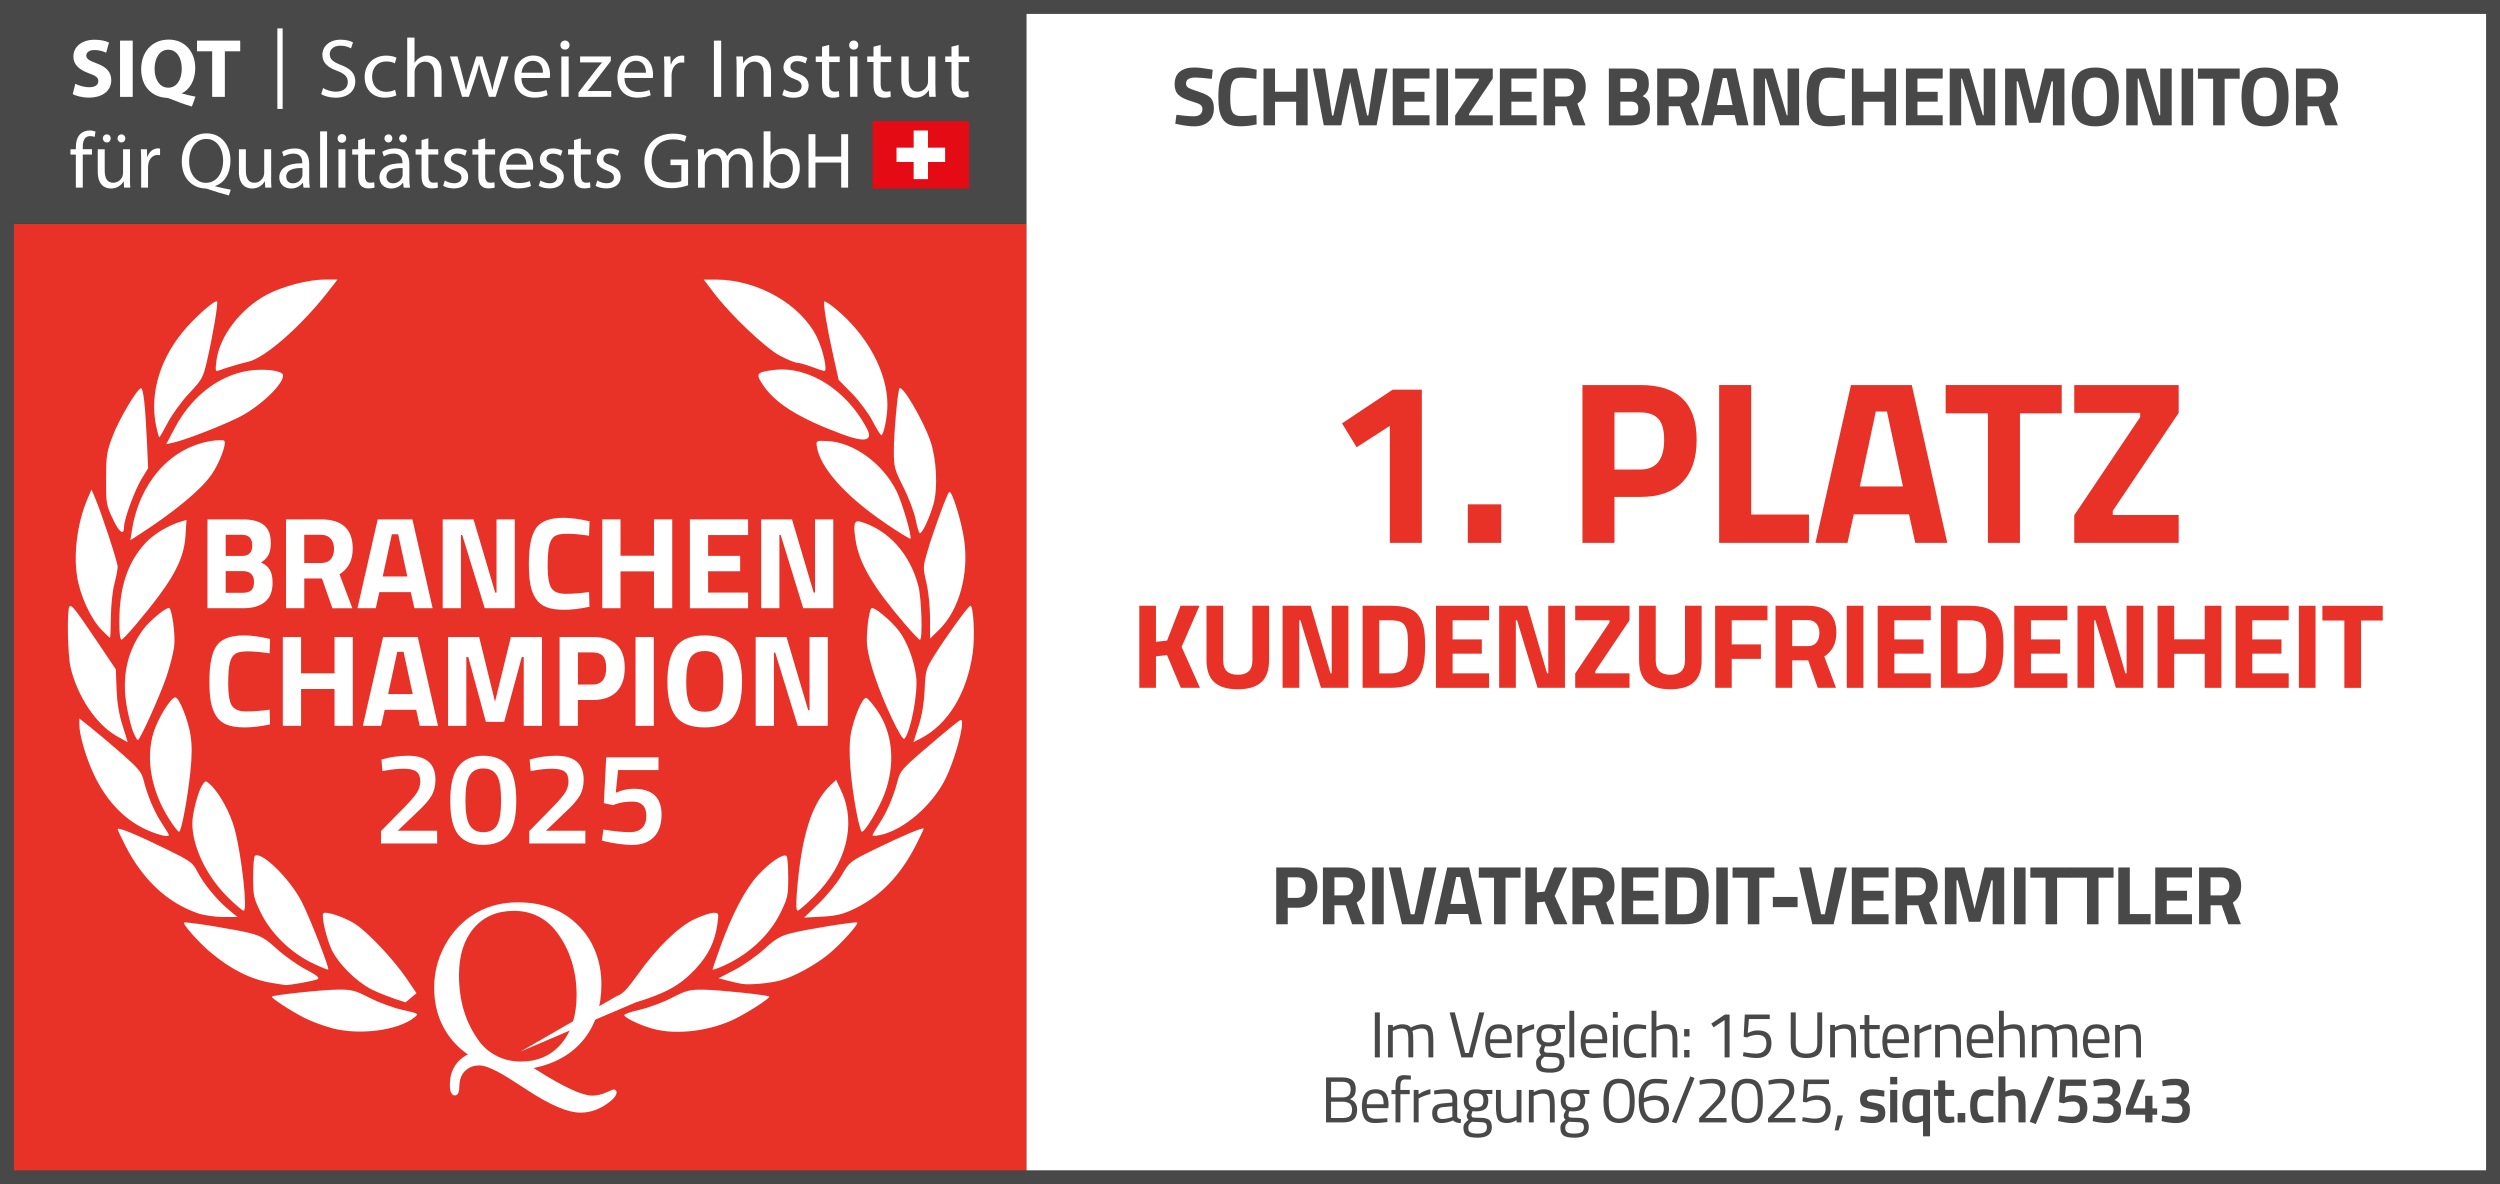 <?xml version="1.0" encoding="UTF-8"?><svg xmlns="http://www.w3.org/2000/svg" xmlns:xlink="http://www.w3.org/1999/xlink" viewBox="0 0 538.58 255.12"><rect x="0" y="0" width="538.58" height="255.12" fill="#333333" stroke="none"/><defs><style>.cls-1{fill:#e83228;}.cls-2{fill:#fff;}.cls-3{fill:none;}.cls-4{clip-path:url(#clippath-1);}.cls-5{fill:#e50b14;}.cls-6{clip-path:url(#clippath);}.cls-7{fill:#474847;}</style><clipPath id="clippath"><rect class="cls-3" x="15.18" y="6.12" width="193.6" height="35.99"/></clipPath><clipPath id="clippath-1"><rect class="cls-3" x="15.18" y="6.12" width="193.6" height="35.99"/></clipPath></defs><g id="Hintergrund"><rect class="cls-2" x="221.1" width="317.48" height="255.12"/><rect id="Rot" class="cls-1" y="48.23" width="221.1" height="206.89"/><g id="Rahmen_3pt"><path class="cls-7" d="M535.58,3v249.12H3V3h532.58M538.58,0H0v255.12h538.58V0h0Z"/></g><rect class="cls-7" width="221.1" height="48.23"/></g><g id="GRAFIK"><g id="Kranz"><path class="cls-2" d="M112.17,226.52,136.97,215.94c6.51-1.98,9.6-3.71,12.83-7.16,2.85-3.05,4.26-5.98,4.78-9.95.28-2.12.25-2.18-.9-2.18-.65,0-2.48.62-4.07,1.37-3.52,1.68-8.06,6.11-12.22,11.93-2.29,3.2-3.31,4.25-4.56,4.66M89.73,213.96l-2.18-3.2c-2.84-4.16-8.35-9.99-11.1-11.75-2.21-1.41-6.28-2.78-6.79-2.27-.5.5.69,5.59,1.85,7.97,1.45,2.97,5.16,6.66,8.45,8.4,1.42.75,4.75,2.02,7.4,2.83M71.45,221.49c5.92,1.6,14.34.52,17.81-2.3,1.02-.82,1-.83-2.57-1.63-1.98-.44-5.15-1.61-7.06-2.59-3.08-1.6-3.82-1.79-6.71-1.78-3.28.01-13.97,1.14-14.34,1.51-.27.27,4.11,3.13,7.13,4.65,1.35.68,3.94,1.64,5.74,2.13h0ZM140.76,221.66c5.12,1.38,12.45.43,17.83-2.29,2.92-1.48,7.4-4.41,7.14-4.67-.36-.36-11.11-1.48-14.33-1.5-2.89-.01-3.63.18-6.71,1.78-1.9.99-5.04,2.14-6.97,2.57-1.93.43-3.39.97-3.25,1.2.43.7,3.72,2.22,6.28,2.91h0ZM58.58,211.76c1.3.22,2.58.42,2.83.45.87.09,6.37-.91,7.04-1.28.49-.28-.21-.84-2.6-2.1-1.8-.95-4.58-2.92-6.19-4.39-2.38-2.18-3.44-2.81-5.74-3.4-3.16-.82-14-2.56-14.28-2.29-.33.32,3.15,4.24,5.58,6.3,4.49,3.8,8.75,5.94,13.36,6.71h0ZM159.94,211.97c1.51.25,5.73-.13,8.02-.71,2.9-.74,7.74-3.37,10.65-5.79,2.58-2.15,6.41-6.4,6.07-6.73-.27-.26-11.19,1.5-14.27,2.3-2.31.6-3.36,1.22-5.75,3.41-1.61,1.47-4.48,3.49-6.39,4.49l-3.47,1.81,1.99.52c1.1.29,2.51.6,3.14.71h0ZM67.31,207.49c1.77.85,3.3,1.47,3.4,1.38.3-.3-4.06-11.42-5.77-14.71-2.59-4.99-8.79-10.99-10.05-9.74-.2.2-.36,2.27-.36,4.6,0,3.97.11,4.45,1.72,7.72,2.18,4.41,6.42,8.53,11.07,10.76h0ZM153.51,208.85c0,.12.77-.11,1.72-.51,5.7-2.38,10.4-6.63,12.88-11.64,1.59-3.23,1.7-3.72,1.7-7.68,0-2.33-.16-4.4-.36-4.6-.64-.64-3.53,1.3-6.11,4.08-2.77,2.99-5.58,8.35-8.21,15.63-.89,2.48-1.62,4.6-1.62,4.71h0ZM42.57,196.74c1.28.44,3.7.8,5.45.81h3.14s-1.92-1.59-1.92-1.59c-2.58-2.16-5.34-5.51-6.69-8.13-1.04-2.02-1.45-2.32-6.74-4.91-6.34-3.11-10.46-4.8-10.46-4.3,0,.19.74,1.78,1.65,3.55,3.78,7.38,9.04,12.3,15.57,14.56h0ZM173.23,197.68l3.83-.2c3.03-.16,4.44-.49,6.79-1.6,5.79-2.72,10.14-7.23,13.58-14.04.86-1.7,1.56-3.19,1.56-3.32,0-.4-4.6,1.53-10.39,4.37-5.55,2.72-5.57,2.74-7.31,5.72-.96,1.64-3.17,4.36-4.9,6.03l-3.15,3.04ZM48.88,193.09c1.7,1.71,3.32,3.1,3.61,3.1.89,0-.43-11.86-1.94-17.58-.93-3.52-3.37-7.94-5.33-9.67-.93-.82-.97-.82-1.66.23-.91,1.39-2.13,6.08-2.13,8.19,0,4.95,2.98,11.24,7.45,15.73h0ZM171.66,192.4c-.2,2.5-.14,3.79.18,3.79.26,0,1.91-1.44,3.67-3.2,6.81-6.81,9.02-15.47,5.76-22.51l-1.14-2.46-1.16,1.09c-4.11,3.86-6.33,10.93-7.31,23.28h0ZM32.16,179.02c2.48,1.02,4.22,1.37,4.22.86,0-.13-.71-1.32-1.59-2.64-1.59-2.42-3.03-5.84-3.91-9.34-.39-1.56-1.21-2.52-4.72-5.59-2.34-2.04-5.33-4.57-6.66-5.62l-2.41-1.91v1.27c0,2.33,1.45,7.26,3.22,10.98,2.75,5.77,6.88,9.95,11.86,11.99h0ZM187.96,179.93c0,.16.67.16,1.49,0,5.13-1.01,11.43-6.41,14.3-12.28,1.64-3.35,3.5-9.6,3.5-11.78,0-1.11-.03-1.1-2.18.62-1.2.96-4.19,3.49-6.65,5.61-3.77,3.25-4.55,4.16-4.95,5.77-.89,3.53-2.32,6.95-3.92,9.37-.87,1.32-1.59,2.54-1.59,2.7h0ZM36.5,176.55c.93,1.45,1.87,2.64,2.07,2.64.5,0,1.8-6.91,2.44-12.93.36-3.41.37-5.73.03-7.91-.51-3.26-2.46-8.11-3.26-8.11-.96,0-3.73,4.44-4.69,7.52-1.77,5.7-.5,12.69,3.41,18.78h0ZM184.55,175.17c.42,2.21.92,4.02,1.12,4.02.69,0,3.7-5.03,4.87-8.14,2.41-6.39,1.82-13.15-1.59-18.02-.96-1.37-1.99-2.58-2.3-2.68-.8-.27-2.81,4.45-3.39,7.93-.55,3.3-.06,9.75,1.28,16.88h0ZM25.07,158.54c1.29.74,2.38,1.35,2.42,1.35.04,0-.45-1.6-1.08-3.56-.78-2.43-1.19-4.92-1.3-7.85l-.16-4.29-3.91-5.81c-4.8-7.13-5.63-8.19-6.06-7.75-.59.59-.42,10.54.23,13.19,1.52,6.29,5.49,12.21,9.87,14.72h0ZM196.8,159.87l1.44-.73c5.96-3.02,10.1-9.8,11.32-18.51.49-3.49.16-10.13-.5-10.13-.43,0-5,6.29-7.74,10.66-1.85,2.95-1.94,3.26-2.12,7.42-.13,2.85-.57,5.53-1.3,7.81l-1.1,3.48ZM28.71,157.72c.4.95.84,1.72.98,1.72.47,0,4.88-9.78,6.21-13.78.72-2.15,1.44-5,1.62-6.34.32-2.45-.48-8.36-1.14-8.36-.81,0-4.27,2.92-5.58,4.71-3.42,4.67-4.6,10.19-3.51,16.42.38,2.15,1.01,4.68,1.41,5.63h0ZM192.06,154.58c1.4,2.98,2.52,4.85,2.76,4.59,1.39-1.46,3-10.05,2.54-13.51-.48-3.59-1.98-7.51-3.77-9.83-1.7-2.22-5.4-5.25-5.85-4.8-.6.6-1.2,5.89-.93,8.17.42,3.46,2.42,9.34,5.25,15.38h0ZM25.74,135.67c.04,1.2.23,2.17.42,2.15.48-.04,5.13-5.5,8.19-9.63,3.76-5.07,5.35-8.68,5.61-12.79l.22-3.39-1.1.32c-2.72.79-5.97,2.73-7.68,4.58-4.2,4.55-5.94,10.34-5.66,18.75h0ZM194.81,134.28c1.67,1.95,3.19,3.55,3.37,3.56.62.03.36-8.91-.34-11.61-1.81-6.93-6.44-12.08-12.47-13.84-1.35-.39-1.59.5-1.05,3.97.78,4.99,3.69,9.96,10.49,17.92h0ZM21.86,135.67c.93.95,1.76,1.72,1.84,1.72s.16-2.01.19-4.48c.02-2.46.36-5.68.75-7.14.39-1.46.71-3.11.71-3.65,0-1-3.42-11.44-4.86-14.82l-.78-1.84-.85,1.99c-2.15,5.01-3.04,11.58-2.27,16.66.63,4.12,2.94,9.18,5.27,11.55h0ZM200.36,137.58l2.02-1.99c4.21-4.14,6.36-11.82,5.35-19.15-.57-4.15-2.71-11.03-3.25-10.45-.51.54-3.4,8.42-4.64,12.66-1.03,3.49-1.03,3.6-.26,6.89.45,1.92.78,5.19.78,7.69v4.34ZM28.07,116.39l1.28-.82c8.05-5.15,13.92-9.99,16.28-13.42,1.67-2.43,3.24-6.62,2.69-7.18-.22-.23-1.57-.19-3.11.08-8.68,1.53-15.24,9.06-16.82,19.33l-.31,2.02ZM190.69,112.7c2.89,1.95,5.34,3.46,5.44,3.36.39-.39-1.72-7.65-2.96-10.19-2.91-5.95-9.24-10.58-14.84-10.85-2.45-.12-2.52-.09-2.38,1.02.56,4.53,6.15,10.84,14.76,16.65h0ZM24.31,111.81c1.41,2.99,2.42,3.66,2.42,1.63,0-1.61,2.31-7.88,3.77-10.27l1.41-2.3-.28-6.2c-.34-7.32-.76-11.03-1.25-11.03-.77,0-4.69,6.6-6.07,10.21-1.32,3.48-1.45,4.27-1.46,9.31-.02,5.28.04,5.65,1.47,8.65h0ZM197.28,112.01c.3,1.58.7,2.87.89,2.87.54,0,2.03-3.19,2.91-6.2,1-3.44.69-9.81-.65-13.67-1.6-4.58-5.98-12.05-6.65-11.35-.38.4-1.22,9.66-1.22,13.43,0,3.55.12,3.99,2.09,7.91,1.15,2.28,2.33,5.44,2.63,7.01h0ZM35.82,95.68l1.54-.33c2.47-.53,10.43-3.62,14.12-5.47,5.2-2.62,10.86-8.45,9.2-9.48-1.43-.89-5.54-1-8.59-.25-5.97,1.48-11.17,5.84-14.51,12.19l-1.76,3.34ZM181.53,93.59q7.33,2.71,5.21-1.3c-4.36-8.3-12.63-13.51-19.99-12.59-3.63.45-3.93.76-2.72,2.72,2.66,4.31,7.77,7.56,17.5,11.17h0ZM33.66,91.89c.27,1.27.57,2.32.66,2.32s.92-1.44,1.84-3.19c.92-1.75,2.99-4.6,4.61-6.31,2.78-2.96,2.98-3.33,3.84-7.03,1.22-5.26,2.43-12.46,2.15-12.74-.37-.37-3.72,2.47-6.43,5.46-5.75,6.35-8.22,14.31-6.67,21.5h0ZM187.96,90.69c.88,1.68,1.74,3.06,1.9,3.06.51,0,1.32-4,1.32-6.53,0-7.05-4.37-15.13-11.23-20.75-1.18-.96-2.24-1.65-2.36-1.53-.31.31.55,5.56,1.93,11.72l1.15,5.18,2.85,2.9c1.56,1.59,3.57,4.27,4.45,5.95h0ZM46.61,77.79c-.25,2.14-.21,2.31.57,2.01,1.32-.51,4.9-1.57,6.26-1.86,3.53-.75,11.34-7.57,17.07-14.89l2.21-2.83h-2.71c-3.56,0-9.13,1.45-12.55,3.27-5.66,3.02-10.23,9.04-10.85,14.3h0ZM174.87,79.03c1.26.47,2.48.88,2.7.9.75.07-.17-4.27-1.51-7.12-3.33-7.11-12.76-12.56-21.78-12.58h-2.67s2.17,2.86,2.17,2.86c3.56,4.71,11.1,11.88,14.26,13.55,1.55.82,3.2,1.5,3.67,1.51.47,0,1.89.41,3.15.88h0ZM174.87,79.03"/><path class="cls-2" d="M125.74,223.95c2.55-3.15,3.82-7.11,3.82-11.87,0-2.48-.41-4.79-1.24-6.94-.83-2.15-2.02-4.02-3.58-5.61-1.67-1.72-3.6-3.01-5.8-3.86-2.19-.85-4.65-1.28-7.39-1.28-3.15,0-6,.68-8.55,2.05-2.55,1.37-4.69,3.35-6.41,5.96-1.01,1.58-1.77,3.23-2.29,4.96-.51,1.73-.77,3.53-.77,5.42,0,3.04.62,5.78,1.86,8.23,1.24,2.45,3.04,4.5,5.4,6.15-1.28.66-2.25,1.54-2.9,2.65-.65,1.11-.98,2.43-.98,3.96,0,.69.09,1.23.28,1.63.18.39.44.59.76.59.63,0,.96-.56.99-1.66.02-.56.05-.98.1-1.26.16-1.08.63-1.94,1.4-2.58.77-.64,1.72-.97,2.84-.97,1.45,0,4,1.2,7.66,3.6.82.55,1.46.96,1.93,1.25.14.1.39.26.75.48,4.92,3.23,8.72,4.85,11.42,4.85,1.19,0,2.33-.22,3.43-.65,1.1-.43,2.18-1.09,3.24-1.98.37-.32.65-.63.84-.93.19-.3.29-.58.29-.83,0-.18-.07-.32-.2-.43-.14-.11-.3-.17-.49-.17-.06,0-.6.22-1.6.66-1,.44-2,.66-2.98.66-2.15,0-6.11-1.83-11.88-5.48-.32-.19-.56-.35-.72-.46,4.64-.95,8.24-3,10.78-6.15h0ZM107.18,227.56c-1.56-.75-2.84-1.79-3.86-3.12-1.49-2.01-2.61-4.2-3.34-6.56-.73-2.36-1.1-4.95-1.1-7.77,0-4.28,1.06-7.66,3.19-10.15,2.13-2.49,5.01-3.73,8.64-3.73,1.91,0,3.64.39,5.19,1.16,1.55.77,2.91,1.93,4.08,3.47,1.4,1.85,2.45,3.92,3.17,6.2.71,2.28,1.07,4.71,1.07,7.29,0,4.37-1.09,7.86-3.26,10.45-2.18,2.59-5.1,3.89-8.76,3.89-1.8,0-3.48-.37-5.04-1.12h0Z"/></g><g id="SIQT_Logo"><g class="cls-6"><g class="cls-4"><path class="cls-2" d="M16.22,18.04c.72.38,1.87.75,3.04.75,1.26,0,1.92-.52,1.92-1.31s-.58-1.19-2.03-1.69c-2.01-.72-3.34-1.83-3.34-3.6,0-2.07,1.74-3.63,4.58-3.63,1.38,0,2.37.27,3.09.61l-.61,2.19c-.47-.23-1.35-.58-2.52-.58s-1.76.56-1.76,1.17c0,.77.67,1.11,2.25,1.71,2.14.79,3.13,1.91,3.13,3.61,0,2.03-1.55,3.76-4.87,3.76-1.38,0-2.75-.38-3.43-.75l.56-2.25Z"/><rect class="cls-2" x="25.86" y="8.75" width="2.73" height="12.12"/><path class="cls-2" d="M41.34,22.95c-1.73-.5-3.16-1.04-4.8-1.71-.27-.11-.56-.16-.83-.18-2.75-.18-5.3-2.19-5.3-6.17,0-3.65,2.3-6.36,5.93-6.36s5.72,2.8,5.72,6.13c0,2.75-1.28,4.69-2.86,5.41v.07c.92.27,1.96.5,2.91.68l-.77,2.12ZM39.16,14.77c0-2.23-1.04-4.06-2.91-4.06s-2.95,1.83-2.95,4.12,1.1,4.06,2.95,4.06,2.91-1.74,2.91-4.12"/><polygon class="cls-2" points="45.71 11.05 42.44 11.05 42.44 8.75 51.75 8.75 51.75 11.05 48.44 11.05 48.44 20.87 45.71 20.87 45.71 11.05"/><path class="cls-2" d="M69.59,18.96c.7.43,1.73.79,2.8.79,1.6,0,2.54-.84,2.54-2.07,0-1.13-.65-1.78-2.28-2.41-1.98-.7-3.2-1.73-3.2-3.43,0-1.89,1.56-3.29,3.92-3.29,1.24,0,2.14.29,2.68.59l-.43,1.28c-.4-.22-1.2-.58-2.3-.58-1.65,0-2.28.99-2.28,1.82,0,1.13.74,1.69,2.41,2.34,2.05.79,3.09,1.78,3.09,3.56,0,1.87-1.38,3.49-4.24,3.49-1.17,0-2.44-.34-3.09-.77l.4-1.31Z"/><path class="cls-2" d="M85.39,20.54c-.41.22-1.33.5-2.5.5-2.62,0-4.33-1.78-4.33-4.44s1.83-4.62,4.67-4.62c.94,0,1.76.23,2.19.45l-.36,1.22c-.38-.22-.97-.41-1.83-.41-2,0-3.07,1.47-3.07,3.29,0,2.01,1.29,3.25,3.02,3.25.9,0,1.49-.23,1.94-.43l.27,1.19Z"/><path class="cls-2" d="M87.72,8.1h1.58v5.43h.04c.25-.45.65-.85,1.13-1.11.47-.27,1.02-.45,1.62-.45,1.17,0,3.04.72,3.04,3.72v5.18h-1.58v-5c0-1.4-.52-2.59-2.01-2.59-1.02,0-1.83.72-2.12,1.58-.09.22-.11.45-.11.76v5.25h-1.58v-12.76Z"/><path class="cls-2" d="M98.56,12.16l1.15,4.42c.25.97.49,1.87.65,2.77h.05c.2-.88.49-1.82.77-2.75l1.42-4.44h1.33l1.35,4.35c.32,1.04.58,1.96.77,2.84h.05c.14-.88.38-1.8.67-2.82l1.24-4.37h1.56l-2.8,8.7h-1.44l-1.33-4.15c-.31-.97-.56-1.83-.77-2.86h-.04c-.22,1.04-.49,1.94-.79,2.88l-1.4,4.13h-1.44l-2.62-8.7h1.62Z"/><path class="cls-2" d="M112.33,16.8c.04,2.14,1.4,3.02,2.98,3.02,1.13,0,1.82-.2,2.41-.45l.27,1.13c-.56.25-1.51.54-2.89.54-2.68,0-4.28-1.76-4.28-4.39s1.55-4.69,4.08-4.69c2.84,0,3.6,2.5,3.6,4.1,0,.32-.04.58-.05.74h-6.11ZM116.97,15.67c.02-1.01-.41-2.57-2.19-2.57-1.6,0-2.3,1.47-2.43,2.57h4.62Z"/><path class="cls-2" d="M122.69,9.72c.02.54-.38.97-1.01.97-.56,0-.95-.43-.95-.97s.41-.99.99-.99.97.43.97.99M120.93,12.16h1.58v8.7h-1.58v-8.7Z"/><path class="cls-2" d="M124.61,19.95l3.94-5.12c.38-.47.74-.88,1.13-1.35v-.04h-4.71v-1.28h6.63l-.02.99-3.88,5.05c-.36.49-.72.92-1.11,1.37v.04h5.09v1.26h-7.06v-.92Z"/><path class="cls-2" d="M134.52,16.8c.04,2.14,1.4,3.02,2.98,3.02,1.13,0,1.82-.2,2.41-.45l.27,1.13c-.56.25-1.51.54-2.89.54-2.68,0-4.28-1.76-4.28-4.39s1.55-4.69,4.08-4.69c2.84,0,3.6,2.5,3.6,4.1,0,.32-.04.58-.05.74h-6.11ZM139.16,15.67c.02-1.01-.41-2.57-2.19-2.57-1.6,0-2.3,1.47-2.43,2.57h4.62Z"/><path class="cls-2" d="M143.12,14.88c0-1.02-.02-1.91-.07-2.71h1.38l.05,1.71h.07c.4-1.17,1.35-1.91,2.41-1.91.18,0,.31.02.45.05v1.49c-.16-.04-.32-.05-.54-.05-1.11,0-1.9.85-2.12,2.03-.04.22-.07.47-.07.74v4.64h-1.56v-5.99Z"/><rect class="cls-2" x="153.8" y="8.75" width="1.56" height="12.12"/><path class="cls-2" d="M158.69,14.52c0-.9-.02-1.64-.07-2.36h1.4l.09,1.44h.04c.43-.83,1.44-1.64,2.88-1.64,1.2,0,3.07.72,3.07,3.7v5.2h-1.58v-5.02c0-1.4-.52-2.57-2.01-2.57-1.04,0-1.85.74-2.12,1.62-.07.2-.11.47-.11.74v5.23h-1.58v-6.35Z"/><path class="cls-2" d="M168.92,19.25c.47.31,1.29.63,2.09.63,1.15,0,1.69-.58,1.69-1.29,0-.76-.45-1.17-1.62-1.6-1.56-.56-2.3-1.42-2.3-2.46,0-1.4,1.13-2.55,3-2.55.88,0,1.65.25,2.14.54l-.4,1.15c-.34-.22-.97-.5-1.78-.5-.93,0-1.46.54-1.46,1.19,0,.72.52,1.04,1.65,1.47,1.51.58,2.28,1.33,2.28,2.62,0,1.53-1.19,2.61-3.25,2.61-.95,0-1.83-.23-2.45-.59l.4-1.2Z"/><path class="cls-2" d="M178.63,9.67v2.5h2.27v1.2h-2.27v4.69c0,1.08.31,1.69,1.19,1.69.41,0,.72-.05.92-.11l.07,1.19c-.31.13-.79.22-1.4.22-.74,0-1.33-.23-1.71-.67-.45-.47-.61-1.24-.61-2.27v-4.75h-1.35v-1.2h1.35v-2.09l1.55-.41Z"/><path class="cls-2" d="M184.9,9.72c.02.54-.38.97-1.01.97-.56,0-.95-.43-.95-.97s.41-.99.99-.99.97.43.97.99M183.14,12.16h1.58v8.7h-1.58v-8.7Z"/><path class="cls-2" d="M189.72,9.67v2.5h2.27v1.2h-2.27v4.69c0,1.08.31,1.69,1.19,1.69.41,0,.72-.05.92-.11l.07,1.19c-.31.13-.79.22-1.4.22-.74,0-1.33-.23-1.71-.67-.45-.47-.61-1.24-.61-2.27v-4.75h-1.35v-1.2h1.35v-2.09l1.55-.41Z"/><path class="cls-2" d="M201.52,18.49c0,.9.02,1.69.07,2.37h-1.4l-.09-1.42h-.04c-.41.7-1.33,1.62-2.88,1.62-1.37,0-3-.76-3-3.81v-5.09h1.58v4.82c0,1.65.5,2.77,1.94,2.77,1.06,0,1.8-.74,2.09-1.44.09-.23.14-.52.14-.81v-5.34h1.58v6.33Z"/><path class="cls-2" d="M206.52,9.67v2.5h2.27v1.2h-2.27v4.69c0,1.08.31,1.69,1.19,1.69.41,0,.72-.05.92-.11l.07,1.19c-.31.13-.79.22-1.4.22-.74,0-1.33-.23-1.71-.67-.45-.47-.61-1.24-.61-2.27v-4.75h-1.35v-1.2h1.35v-2.09l1.55-.41Z"/><path class="cls-2" d="M16.34,40.42v-7.12h-1.16v-1.14h1.16v-.39c0-1.16.26-2.22.95-2.89.56-.55,1.31-.77,2.01-.77.53,0,.99.12,1.28.24l-.2,1.16c-.22-.1-.53-.19-.95-.19-1.28,0-1.6,1.13-1.6,2.39v.44h1.99v1.14h-1.99v7.12h-1.48Z"/><path class="cls-2" d="M27.99,38.17c0,.85.02,1.6.07,2.25h-1.33l-.08-1.35h-.03c-.39.67-1.26,1.54-2.72,1.54-1.29,0-2.84-.72-2.84-3.62v-4.83h1.5v4.58c0,1.57.48,2.63,1.84,2.63,1,0,1.7-.7,1.97-1.37.09-.22.14-.5.14-.77v-5.07h1.5v6.01ZM22.15,29.82c0-.48.39-.87.87-.87s.83.38.83.87c0,.46-.34.87-.83.87s-.87-.41-.87-.87M25.32,29.82c0-.48.37-.87.85-.87s.83.38.83.87c0,.46-.34.87-.83.87s-.85-.41-.85-.87"/><path class="cls-2" d="M30.41,34.73c0-.97-.02-1.81-.07-2.58h1.31l.05,1.62h.07c.37-1.11,1.28-1.81,2.28-1.81.17,0,.29.02.43.05v1.42c-.15-.03-.31-.05-.51-.05-1.06,0-1.8.8-2.01,1.93-.03.21-.07.44-.07.7v4.41h-1.48v-5.69Z"/><path class="cls-2" d="M49.31,42.11c-1.55-.41-3.06-.87-4.39-1.33-.24-.09-.48-.17-.7-.17-2.72-.1-5.06-2.12-5.06-5.82s2.25-6.06,5.34-6.06,5.14,2.43,5.14,5.82c0,2.95-1.36,4.85-3.27,5.52v.07c1.14.29,2.38.56,3.35.73l-.43,1.25ZM48.08,34.61c0-2.31-1.19-4.68-3.63-4.68s-3.73,2.32-3.71,4.82c-.02,2.44,1.33,4.64,3.64,4.64s3.69-2.15,3.69-4.78"/><path class="cls-2" d="M58.4,38.17c0,.85.02,1.6.07,2.25h-1.33l-.08-1.35h-.03c-.39.67-1.26,1.54-2.72,1.54-1.29,0-2.84-.72-2.84-3.62v-4.83h1.5v4.58c0,1.57.48,2.63,1.84,2.63,1,0,1.7-.7,1.97-1.37.08-.22.14-.5.14-.77v-5.07h1.5v6.01Z"/><path class="cls-2" d="M65.38,40.42l-.12-1.04h-.05c-.46.65-1.34,1.23-2.52,1.23-1.67,0-2.52-1.18-2.52-2.37,0-2,1.77-3.09,4.95-3.07v-.17c0-.68-.19-1.91-1.87-1.91-.77,0-1.57.24-2.14.61l-.34-.99c.68-.44,1.67-.73,2.71-.73,2.52,0,3.13,1.72,3.13,3.38v3.09c0,.72.03,1.42.14,1.98h-1.36ZM65.16,36.2c-1.63-.03-3.49.26-3.49,1.86,0,.97.65,1.43,1.41,1.43,1.07,0,1.75-.68,1.99-1.38.05-.15.09-.32.09-.48v-1.43Z"/><rect class="cls-2" x="68.96" y="28.3" width="1.5" height="12.12"/><path class="cls-2" d="M74.58,29.83c.02.51-.36.92-.95.92-.53,0-.9-.41-.9-.92s.39-.94.94-.94.92.41.92.94M72.91,32.16h1.5v8.27h-1.5v-8.27Z"/><path class="cls-2" d="M78.63,29.78v2.37h2.14v1.14h-2.14v4.46c0,1.02.29,1.61,1.12,1.61.39,0,.68-.05.87-.1l.07,1.13c-.29.12-.75.2-1.33.2-.7,0-1.26-.22-1.62-.63-.43-.44-.58-1.18-.58-2.15v-4.51h-1.28v-1.14h1.28v-1.98l1.46-.39Z"/><path class="cls-2" d="M86.96,40.42l-.12-1.04h-.05c-.46.65-1.34,1.23-2.52,1.23-1.67,0-2.52-1.18-2.52-2.37,0-2,1.77-3.09,4.95-3.07v-.17c0-.68-.19-1.91-1.87-1.91-.77,0-1.57.24-2.14.61l-.34-.99c.68-.44,1.67-.73,2.71-.73,2.52,0,3.13,1.72,3.13,3.38v3.09c0,.72.03,1.42.14,1.98h-1.36ZM82.82,29.82c0-.48.39-.87.87-.87s.83.38.83.87c0,.46-.34.87-.83.87s-.87-.41-.87-.87M86.74,36.2c-1.63-.03-3.49.26-3.49,1.86,0,.97.65,1.43,1.41,1.43,1.07,0,1.75-.68,1.99-1.38.05-.15.09-.32.09-.48v-1.43ZM85.99,29.82c0-.48.37-.87.85-.87s.83.38.83.87c0,.46-.34.87-.83.87s-.85-.41-.85-.87"/><path class="cls-2" d="M92.28,29.78v2.37h2.14v1.14h-2.14v4.46c0,1.02.29,1.61,1.12,1.61.39,0,.68-.05.87-.1l.07,1.13c-.29.12-.75.2-1.33.2-.7,0-1.26-.22-1.62-.63-.43-.44-.58-1.18-.58-2.15v-4.51h-1.28v-1.14h1.28v-1.98l1.46-.39Z"/><path class="cls-2" d="M95.84,38.88c.44.29,1.23.6,1.97.6,1.09,0,1.6-.55,1.6-1.23,0-.72-.43-1.11-1.53-1.52-1.48-.53-2.18-1.35-2.18-2.34,0-1.33,1.07-2.42,2.84-2.42.83,0,1.57.24,2.03.51l-.37,1.09c-.32-.2-.92-.48-1.69-.48-.89,0-1.38.51-1.38,1.13,0,.68.49.99,1.57,1.4,1.43.55,2.16,1.26,2.16,2.49,0,1.45-1.12,2.48-3.08,2.48-.9,0-1.74-.22-2.32-.56l.37-1.14Z"/><path class="cls-2" d="M104.52,29.78v2.37h2.14v1.14h-2.14v4.46c0,1.02.29,1.61,1.12,1.61.39,0,.68-.05.87-.1l.07,1.13c-.29.12-.75.2-1.33.2-.7,0-1.26-.22-1.62-.63-.43-.44-.58-1.18-.58-2.15v-4.51h-1.28v-1.14h1.28v-1.98l1.46-.39Z"/><path class="cls-2" d="M109.02,36.56c.03,2.03,1.33,2.87,2.83,2.87,1.07,0,1.72-.19,2.28-.43l.26,1.08c-.53.24-1.43.51-2.74.51-2.54,0-4.05-1.67-4.05-4.17s1.46-4.46,3.86-4.46c2.69,0,3.4,2.37,3.4,3.89,0,.31-.03.55-.05.7h-5.79ZM113.41,35.48c.02-.96-.39-2.44-2.08-2.44-1.52,0-2.18,1.4-2.3,2.44h4.37Z"/><path class="cls-2" d="M116.44,38.88c.44.29,1.23.6,1.97.6,1.09,0,1.6-.55,1.6-1.23,0-.72-.43-1.11-1.53-1.52-1.48-.53-2.18-1.35-2.18-2.34,0-1.33,1.07-2.42,2.84-2.42.83,0,1.57.24,2.03.51l-.37,1.09c-.32-.2-.92-.48-1.69-.48-.89,0-1.38.51-1.38,1.13,0,.68.49.99,1.57,1.4,1.43.55,2.16,1.26,2.16,2.49,0,1.45-1.12,2.48-3.08,2.48-.9,0-1.74-.22-2.32-.56l.37-1.14Z"/><path class="cls-2" d="M125.13,29.78v2.37h2.14v1.14h-2.14v4.46c0,1.02.29,1.61,1.12,1.61.39,0,.68-.05.87-.1l.07,1.13c-.29.12-.75.2-1.33.2-.7,0-1.26-.22-1.62-.63-.43-.44-.58-1.18-.58-2.15v-4.51h-1.28v-1.14h1.28v-1.98l1.46-.39Z"/><path class="cls-2" d="M128.69,38.88c.44.29,1.23.6,1.97.6,1.09,0,1.6-.55,1.6-1.23,0-.72-.43-1.11-1.53-1.52-1.48-.53-2.18-1.35-2.18-2.34,0-1.33,1.07-2.42,2.84-2.42.83,0,1.57.24,2.03.51l-.37,1.09c-.32-.2-.92-.48-1.69-.48-.89,0-1.38.51-1.38,1.13,0,.68.49.99,1.57,1.4,1.43.55,2.16,1.26,2.16,2.49,0,1.45-1.12,2.48-3.08,2.48-.9,0-1.74-.22-2.32-.56l.37-1.14Z"/><path class="cls-2" d="M148.23,39.91c-.66.24-1.97.63-3.52.63-1.74,0-3.17-.44-4.29-1.52-.99-.96-1.6-2.49-1.6-4.29.02-3.43,2.37-5.94,6.21-5.94,1.33,0,2.37.29,2.86.53l-.36,1.21c-.61-.27-1.38-.5-2.54-.5-2.79,0-4.61,1.74-4.61,4.63s1.75,4.65,4.43,4.65c.97,0,1.63-.14,1.97-.31v-3.43h-2.33v-1.2h3.78v5.53Z"/><path class="cls-2" d="M150.38,34.39c0-.85-.02-1.55-.07-2.24h1.31l.07,1.33h.05c.46-.79,1.23-1.52,2.59-1.52,1.12,0,1.97.68,2.33,1.66h.03c.26-.46.58-.82.92-1.08.49-.38,1.04-.58,1.82-.58,1.09,0,2.71.72,2.71,3.59v4.87h-1.46v-4.68c0-1.59-.58-2.54-1.79-2.54-.85,0-1.52.63-1.77,1.37-.07.2-.12.48-.12.75v5.11h-1.46v-4.95c0-1.31-.58-2.27-1.72-2.27-.94,0-1.62.75-1.86,1.5-.09.22-.12.48-.12.73v4.99h-1.46v-6.03Z"/><path class="cls-2" d="M164.44,40.42c.03-.56.07-1.4.07-2.13v-9.99h1.48v5.19h.03c.53-.92,1.48-1.52,2.81-1.52,2.04,0,3.49,1.71,3.47,4.22,0,2.95-1.85,4.42-3.69,4.42-1.19,0-2.15-.46-2.76-1.55h-.05l-.07,1.37h-1.29ZM165.99,37.11c0,.19.03.38.07.55.29,1.04,1.16,1.76,2.25,1.76,1.57,0,2.5-1.28,2.5-3.18,0-1.66-.85-3.07-2.45-3.07-1.02,0-1.97.7-2.28,1.84-.03.17-.09.38-.09.61v1.49Z"/><polygon class="cls-2" points="175.67 28.91 175.67 33.73 181.22 33.73 181.22 28.91 182.71 28.91 182.71 40.42 181.22 40.42 181.22 35.02 175.67 35.02 175.67 40.42 174.18 40.42 174.18 28.91 175.67 28.91"/><rect class="cls-2" x="59.75" y="6.12" width="1.14" height="17.35"/><rect class="cls-5" x="187.97" y="26.1" width="20.81" height="14.5"/><polygon class="cls-2" points="203.61 31.81 199.92 31.81 199.92 28.12 196.83 28.12 196.83 31.81 193.14 31.81 193.14 34.9 196.83 34.9 196.83 38.59 199.92 38.59 199.92 34.9 203.61 34.9 203.61 31.81"/></g></g></g><path class="cls-2" d="M44.69,111.89h7.61c2.01,0,3.52.4,4.53,1.2,1.01.8,1.51,2.09,1.51,3.87,0,1.07-.16,1.92-.48,2.55-.32.63-.87,1.19-1.65,1.67.85.36,1.49.87,1.9,1.55.41.68.61,1.61.61,2.81,0,1.86-.55,3.24-1.65,4.14-1.1.9-2.65,1.35-4.65,1.35h-7.73v-19.14ZM52.1,115.21h-3.48v4.56h3.51c1.48,0,2.22-.76,2.22-2.28s-.75-2.28-2.25-2.28ZM52.21,123.04h-3.59v4.67h3.59c.86,0,1.49-.17,1.9-.51.41-.34.61-.96.61-1.86,0-1.54-.84-2.31-2.51-2.31Z"/><path class="cls-2" d="M65.55,124.61v6.42h-3.93v-19.14h7.53c4.56,0,6.84,2.1,6.84,6.31,0,2.5-.95,4.34-2.85,5.52l2.77,7.32h-4.3l-2.25-6.42h-3.79ZM71.28,120.45c.46-.56.68-1.3.68-2.22s-.24-1.65-.73-2.2c-.48-.54-1.18-.82-2.1-.82h-3.59v6.08h3.65c.93,0,1.62-.28,2.08-.84Z"/><path class="cls-2" d="M77.01,131.03l4.36-19.14h7.47l4.36,19.14h-3.93l-.77-3.46h-6.78l-.77,3.46h-3.93ZM84.42,115.1l-1.97,9.09h5.3l-1.97-9.09h-1.37Z"/><path class="cls-2" d="M95.37,131.03v-19.14h6.64l4.67,15.77h.29v-15.77h3.93v19.14h-6.47l-4.85-15.77h-.28v15.77h-3.93Z"/><path class="cls-2" d="M126.98,130.72c-2.01.43-3.83.65-5.44.65s-2.91-.2-3.88-.59c-.97-.39-1.73-1.02-2.28-1.89s-.93-1.88-1.14-3.04c-.21-1.16-.31-2.63-.31-4.39,0-3.7.53-6.27,1.58-7.73,1.05-1.45,3-2.18,5.83-2.18,1.63,0,3.52.25,5.67.76l-.11,3.1c-1.88-.28-3.44-.42-4.69-.42s-2.13.16-2.67.49c-.53.33-.93.95-1.18,1.87s-.38,2.49-.38,4.7.26,3.75.78,4.6c.52.85,1.57,1.28,3.14,1.28s3.24-.13,5-.39l.09,3.18Z"/><path class="cls-2" d="M140.89,131.03v-7.94h-7.21v7.94h-3.93v-19.14h3.93v7.83h7.21v-7.83h3.93v19.14h-3.93Z"/><path class="cls-2" d="M148.62,131.03v-19.14h12.54v3.38h-8.61v4.48h6.9v3.32h-6.9v4.59h8.61v3.38h-12.54Z"/><path class="cls-2" d="M163.98,131.03v-19.14h6.64l4.67,15.77h.29v-15.77h3.93v19.14h-6.47l-4.85-15.77h-.28v15.77h-3.93Z"/><path class="cls-2" d="M58.16,156.06c-2.01.43-3.83.65-5.44.65s-2.91-.2-3.88-.59c-.97-.39-1.73-1.02-2.28-1.89s-.93-1.88-1.14-3.04c-.21-1.16-.31-2.63-.31-4.39,0-3.7.53-6.27,1.58-7.73,1.05-1.45,3-2.18,5.83-2.18,1.63,0,3.52.25,5.67.76l-.11,3.1c-1.88-.28-3.44-.42-4.69-.42s-2.13.17-2.67.49c-.53.33-.93.95-1.18,1.87s-.38,2.49-.38,4.7.26,3.75.78,4.6c.52.85,1.57,1.28,3.14,1.28s3.24-.13,5-.39l.09,3.18Z"/><path class="cls-2" d="M72.07,156.37v-7.94h-7.21v7.94h-3.93v-19.14h3.93v7.83h7.21v-7.83h3.93v19.14h-3.93Z"/><path class="cls-2" d="M78.17,156.37l4.36-19.14h7.47l4.36,19.14h-3.93l-.77-3.46h-6.78l-.77,3.46h-3.93ZM85.58,140.43l-1.97,9.09h5.3l-1.97-9.09h-1.37Z"/><path class="cls-2" d="M96.52,156.37v-19.14h6.7l3.42,13.96,3.42-13.96h6.7v19.14h-3.93v-14.81h-.43l-3.79,13.96h-3.93l-3.79-13.96h-.43v14.81h-3.93Z"/><path class="cls-2" d="M127.68,150.8h-3.19v5.57h-3.93v-19.14h7.13c4.6,0,6.9,2.21,6.9,6.64,0,2.23-.58,3.95-1.75,5.14-1.17,1.19-2.88,1.79-5.15,1.79ZM124.49,147.47h3.16c1.96,0,2.94-1.2,2.94-3.6,0-1.18-.24-2.03-.71-2.55-.48-.52-1.22-.77-2.22-.77h-3.16v6.93Z"/><path class="cls-2" d="M136.92,156.37v-19.14h3.93v19.14h-3.93Z"/><path class="cls-2" d="M158.05,154.33c-1.21,1.59-3.28,2.38-6.23,2.38s-5.02-.79-6.23-2.38c-1.21-1.59-1.81-4.07-1.81-7.45s.6-5.89,1.81-7.53c1.21-1.64,3.28-2.46,6.23-2.46s5.02.82,6.23,2.46c1.21,1.64,1.81,4.15,1.81,7.53s-.6,5.86-1.81,7.45ZM148.67,151.85c.56.99,1.61,1.48,3.15,1.48s2.59-.49,3.15-1.48c.56-.99.84-2.64.84-4.96s-.29-4-.85-5.05c-.57-1.05-1.62-1.58-3.14-1.58s-2.57.53-3.14,1.58c-.57,1.05-.85,2.74-.85,5.05s.28,3.97.84,4.96Z"/><path class="cls-2" d="M162.8,156.37v-19.14h6.64l4.67,15.77h.29v-15.77h3.93v19.14h-6.47l-4.85-15.77h-.28v15.77h-3.93Z"/><path class="cls-2" d="M94.2,181.71h-12.12v-2.67l4.65-4.73c1.41-1.43,2.39-2.54,2.96-3.35.57-.81.85-1.69.85-2.66s-.28-1.66-.83-2.07-1.45-.62-2.71-.62c-1.18,0-2.48.13-3.91.39l-.71.11-.2-2.48c1.84-.54,3.75-.82,5.73-.82,3.93,0,5.9,1.73,5.9,5.18,0,1.35-.3,2.52-.9,3.52s-1.67,2.2-3.21,3.6l-4.02,3.86h8.49v2.73Z"/><path class="cls-2" d="M98.78,165.08c1.19-1.51,2.97-2.27,5.34-2.27s4.15.75,5.33,2.25,1.77,3.98,1.77,7.45-.59,5.91-1.78,7.35c-1.19,1.44-2.96,2.15-5.33,2.15s-4.14-.71-5.33-2.14c-1.19-1.43-1.78-3.87-1.78-7.33s.59-5.95,1.78-7.46ZM107.06,167.08c-.59-1.02-1.57-1.53-2.94-1.53s-2.35.51-2.95,1.53c-.6,1.02-.9,2.82-.9,5.39s.31,4.35.93,5.33,1.6,1.48,2.94,1.48,2.31-.49,2.91-1.48.9-2.76.9-5.33-.29-4.37-.88-5.39Z"/><path class="cls-2" d="M126.13,181.71h-12.12v-2.67l4.65-4.73c1.41-1.43,2.39-2.54,2.96-3.35.57-.81.85-1.69.85-2.66s-.28-1.66-.83-2.07-1.45-.62-2.71-.62c-1.18,0-2.48.13-3.91.39l-.71.11-.2-2.48c1.84-.54,3.75-.82,5.73-.82,3.93,0,5.9,1.73,5.9,5.18,0,1.35-.3,2.52-.9,3.52s-1.67,2.2-3.21,3.6l-4.02,3.86h8.49v2.73Z"/><path class="cls-2" d="M141.86,163.13v2.76h-8.72l-.48,4.9c1.29-.58,2.57-.87,3.82-.87,4.03,0,6.04,1.86,6.04,5.58,0,2.1-.56,3.72-1.67,4.84-1.11,1.13-2.68,1.69-4.72,1.69-.86,0-1.82-.08-2.91-.24-1.08-.16-1.95-.31-2.59-.46l-.97-.25.34-2.37c2.24.38,4.16.56,5.76.56,1.1,0,1.96-.3,2.57-.9.61-.6.91-1.45.91-2.56s-.27-1.91-.8-2.39c-.53-.49-1.23-.73-2.08-.73-1.54,0-2.79.19-3.76.56l-.51.2-2-.42.51-9.88h11.26Z"/><path class="cls-7" d="M296.18,227.8v-9.69h1.08v9.69h-1.08Z"/><path class="cls-7" d="M300.08,227.8h-1.05v-7h1.04v.49c.7-.42,1.38-.63,2.04-.63.87,0,1.47.24,1.82.71.31-.19.71-.35,1.2-.5s.92-.22,1.29-.22c.93,0,1.56.25,1.88.75.32.5.48,1.4.48,2.69v3.7h-1.05v-3.67c0-.97-.09-1.64-.28-2-.19-.36-.58-.54-1.19-.54-.31,0-.62.04-.95.13-.33.09-.58.18-.76.26l-.27.13c.12.31.18.99.18,2.04v3.64h-1.05v-3.61c0-1.01-.09-1.69-.27-2.05-.18-.36-.58-.54-1.2-.54-.3,0-.6.04-.92.13-.31.09-.55.18-.72.26l-.24.13v5.68Z"/><path class="cls-7" d="M318.65,218.11h1.12l-2.53,9.69h-2.41l-2.53-9.69h1.12l2.23,8.74h.78l2.23-8.74Z"/><path class="cls-7" d="M325.01,226.93l.41-.04.03.83c-1.06.15-1.97.22-2.73.22-1.01,0-1.72-.29-2.14-.88-.42-.58-.63-1.49-.63-2.72,0-2.45.98-3.68,2.93-3.68.94,0,1.65.26,2.11.79s.7,1.36.7,2.48l-.06.8h-4.62c0,.78.14,1.35.42,1.72.28.37.77.56,1.46.56s1.4-.03,2.12-.08ZM324.63,223.89c0-.86-.14-1.46-.41-1.82-.28-.36-.72-.53-1.34-.53s-1.09.19-1.4.56c-.31.37-.47.97-.48,1.79h3.64Z"/><path class="cls-7" d="M326.9,227.8v-7h1.04v.95c.81-.56,1.67-.93,2.56-1.11v1.06c-.39.07-.8.19-1.22.35-.42.16-.75.3-.97.42l-.35.18v5.14h-1.05Z"/><path class="cls-7" d="M333.93,231.09c-1.12,0-1.9-.15-2.34-.46s-.67-.86-.67-1.66c0-.38.08-.69.25-.93s.45-.51.85-.8c-.26-.18-.39-.5-.39-.97,0-.16.12-.45.35-.88l.13-.22c-.74-.34-1.11-1.04-1.11-2.11,0-1.6.87-2.39,2.62-2.39.45,0,.86.05,1.25.14l.21.04,2.07-.06v.9l-1.33-.03c.31.31.46.78.46,1.4,0,.88-.22,1.49-.65,1.84-.43.35-1.12.53-2.05.53-.25,0-.48-.02-.69-.06-.17.41-.25.68-.25.8,0,.29.09.47.27.54.18.07.71.1,1.61.1s1.54.14,1.93.42c.39.28.59.83.59,1.64,0,1.48-1.04,2.23-3.11,2.23ZM331.95,228.89c0,.5.14.84.41,1.03s.78.29,1.53.29,1.27-.1,1.6-.31c.32-.21.48-.55.48-1.03s-.12-.79-.35-.93c-.23-.14-.69-.21-1.37-.21l-1.51-.07c-.31.22-.52.42-.62.59s-.16.38-.16.64ZM332.05,223.05c0,.55.12.94.37,1.18.25.23.66.35,1.23.35s.97-.12,1.22-.35c.24-.23.36-.63.36-1.18s-.12-.95-.36-1.18c-.24-.23-.65-.35-1.22-.35s-.98.12-1.23.36c-.25.24-.37.63-.37,1.18Z"/><path class="cls-7" d="M338.09,227.8v-10.05h1.05v10.05h-1.05Z"/><path class="cls-7" d="M345.58,226.93l.41-.04.03.83c-1.06.15-1.97.22-2.73.22-1.01,0-1.72-.29-2.14-.88-.42-.58-.63-1.49-.63-2.72,0-2.45.98-3.68,2.93-3.68.94,0,1.65.26,2.11.79s.7,1.36.7,2.48l-.06.8h-4.62c0,.78.14,1.35.42,1.72.28.37.77.56,1.46.56s1.4-.03,2.12-.08ZM345.2,223.89c0-.86-.14-1.46-.41-1.82-.28-.36-.72-.53-1.34-.53s-1.09.19-1.4.56c-.31.37-.47.97-.48,1.79h3.64Z"/><path class="cls-7" d="M347.47,219.22v-1.22h1.05v1.22h-1.05ZM347.47,227.8v-7h1.05v7h-1.05Z"/><path class="cls-7" d="M352.73,220.66c.31,0,.83.06,1.57.17l.34.04-.04.85c-.75-.08-1.3-.13-1.65-.13-.79,0-1.33.19-1.62.57-.29.38-.43,1.08-.43,2.1s.13,1.73.4,2.13c.27.4.82.6,1.66.6l1.65-.13.04.87c-.87.13-1.52.2-1.95.2-1.09,0-1.85-.28-2.26-.84-.42-.56-.62-1.5-.62-2.83s.22-2.26.67-2.8c.45-.54,1.19-.8,2.24-.8Z"/><path class="cls-7" d="M356.85,227.8h-1.05v-10.05h1.05v3.44c.75-.35,1.46-.53,2.16-.53.93,0,1.56.25,1.88.76.32.5.48,1.4.48,2.69v3.7h-1.05v-3.67c0-.97-.1-1.64-.29-2s-.59-.54-1.21-.54-1.16.11-1.71.32l-.27.1v5.78Z"/><path class="cls-7" d="M362.82,223.29v-1.6h1.15v1.6h-1.15ZM362.82,227.8v-1.6h1.15v1.6h-1.15Z"/><path class="cls-7" d="M372.61,218.56v9.24h-1.08v-8.04l-2.38,1.57-.49-.81,2.94-1.96h1.01Z"/><path class="cls-7" d="M381.26,218.56v.98h-4.49l-.25,3.01c.72-.38,1.44-.57,2.17-.57,1.96,0,2.94.91,2.94,2.73,0,1.04-.27,1.84-.81,2.39-.54.55-1.3.83-2.28.83-.78,0-1.65-.1-2.6-.31l-.46-.1.13-.85c1.07.21,1.98.31,2.71.31s1.29-.19,1.66-.57c.37-.38.56-.91.56-1.59s-.17-1.16-.51-1.45c-.34-.29-.82-.43-1.45-.43-.34,0-.69.05-1.06.14-.37.09-.65.19-.85.28l-.29.14-.74-.14.25-4.8h5.39Z"/><path class="cls-7" d="M386.86,224.89c0,1.4.76,2.1,2.27,2.1.78,0,1.37-.17,1.77-.5.4-.33.6-.87.6-1.6v-6.78h1.06v6.75c0,1.08-.29,1.87-.86,2.35-.57.49-1.42.73-2.54.73s-1.96-.24-2.53-.73-.85-1.27-.85-2.35v-6.75h1.08v6.78Z"/><path class="cls-7" d="M395.32,227.8h-1.05v-7h1.04v.49c.76-.42,1.48-.63,2.17-.63.93,0,1.56.25,1.88.76.32.5.48,1.4.48,2.69v3.7h-1.04v-3.67c0-.97-.1-1.64-.29-2s-.6-.54-1.22-.54c-.3,0-.61.04-.95.13-.33.09-.59.18-.76.26l-.27.13v5.68Z"/><path class="cls-7" d="M404.95,221.71h-2.23v3.35c0,.8.06,1.33.17,1.58.12.25.39.38.83.38l1.25-.08.07.87c-.63.1-1.1.15-1.43.15-.73,0-1.23-.18-1.51-.53-.28-.35-.42-1.03-.42-2.03v-3.68h-.99v-.91h.99v-2.14h1.04v2.14h2.23v.91Z"/><path class="cls-7" d="M410.58,226.93l.41-.04.03.83c-1.06.15-1.97.22-2.73.22-1.01,0-1.72-.29-2.14-.88-.42-.58-.63-1.49-.63-2.72,0-2.45.98-3.68,2.93-3.68.94,0,1.65.26,2.11.79s.7,1.36.7,2.48l-.06.8h-4.62c0,.78.14,1.35.42,1.72.28.37.77.56,1.46.56s1.4-.03,2.12-.08ZM410.2,223.89c0-.86-.14-1.46-.41-1.82-.28-.36-.72-.53-1.34-.53s-1.09.19-1.4.56c-.31.37-.47.97-.48,1.79h3.64Z"/><path class="cls-7" d="M412.47,227.8v-7h1.04v.95c.81-.56,1.67-.93,2.56-1.11v1.06c-.39.07-.8.19-1.22.35-.42.16-.75.3-.97.42l-.35.18v5.14h-1.05Z"/><path class="cls-7" d="M417.94,227.8h-1.05v-7h1.04v.49c.76-.42,1.48-.63,2.17-.63.93,0,1.56.25,1.88.76s.48,1.4.48,2.69v3.7h-1.04v-3.67c0-.97-.1-1.64-.29-2s-.6-.54-1.22-.54c-.3,0-.61.04-.95.13-.33.09-.59.18-.76.26l-.27.13v5.68Z"/><path class="cls-7" d="M428.75,226.93l.41-.04.03.83c-1.06.15-1.97.22-2.73.22-1.01,0-1.72-.29-2.14-.88-.42-.58-.63-1.49-.63-2.72,0-2.45.97-3.68,2.93-3.68.94,0,1.65.26,2.11.79.47.53.7,1.36.7,2.48l-.06.8h-4.62c0,.78.14,1.35.42,1.72s.77.56,1.46.56,1.4-.03,2.12-.08ZM428.37,223.89c0-.86-.14-1.46-.41-1.82-.28-.36-.72-.53-1.34-.53s-1.09.19-1.4.56c-.31.37-.47.97-.48,1.79h3.64Z"/><path class="cls-7" d="M431.69,227.8h-1.05v-10.05h1.05v3.44c.75-.35,1.46-.53,2.16-.53.93,0,1.56.25,1.88.76.32.5.48,1.4.48,2.69v3.7h-1.05v-3.67c0-.97-.1-1.64-.29-2s-.59-.54-1.21-.54-1.16.11-1.71.32l-.27.1v5.78Z"/><path class="cls-7" d="M438.79,227.8h-1.05v-7h1.04v.49c.7-.42,1.38-.63,2.04-.63.87,0,1.47.24,1.82.71.31-.19.71-.35,1.2-.5s.92-.22,1.29-.22c.93,0,1.56.25,1.88.75.32.5.48,1.4.48,2.69v3.7h-1.05v-3.67c0-.97-.09-1.64-.28-2-.19-.36-.58-.54-1.19-.54-.31,0-.62.04-.95.13-.33.09-.58.18-.76.26l-.27.13c.12.31.18.99.18,2.04v3.64h-1.05v-3.61c0-1.01-.09-1.69-.27-2.05-.18-.36-.58-.54-1.2-.54-.3,0-.6.04-.92.13-.31.09-.55.18-.72.26l-.24.13v5.68Z"/><path class="cls-7" d="M453.78,226.93l.41-.04.03.83c-1.06.15-1.97.22-2.73.22-1.01,0-1.72-.29-2.14-.88-.42-.58-.63-1.49-.63-2.72,0-2.45.98-3.68,2.93-3.68.94,0,1.65.26,2.11.79s.7,1.36.7,2.48l-.06.8h-4.62c0,.78.14,1.35.42,1.72.28.37.77.56,1.46.56s1.4-.03,2.12-.08ZM453.4,223.89c0-.86-.14-1.46-.41-1.82-.28-.36-.72-.53-1.34-.53s-1.09.19-1.4.56c-.31.37-.47.97-.48,1.79h3.64Z"/><path class="cls-7" d="M456.72,227.8h-1.05v-7h1.04v.49c.76-.42,1.48-.63,2.17-.63.93,0,1.56.25,1.88.76s.48,1.4.48,2.69v3.7h-1.04v-3.67c0-.97-.1-1.64-.29-2s-.6-.54-1.22-.54c-.3,0-.61.04-.95.13-.33.09-.59.18-.76.26l-.27.13v5.68Z"/><path class="cls-7" d="M285.68,232.11h3.51c.96,0,1.68.2,2.16.6s.72,1.02.72,1.87c0,.61-.1,1.08-.31,1.42s-.52.61-.93.8c1.03.35,1.54,1.12,1.54,2.28,0,.97-.26,1.67-.77,2.09-.51.42-1.26.63-2.23.63h-3.7v-9.69ZM289.15,233.06h-2.39v3.35h2.49c.6,0,1.03-.14,1.31-.43.28-.28.41-.71.41-1.29s-.15-.99-.44-1.25-.75-.39-1.38-.39ZM289.26,237.35h-2.51v3.5h2.58c.63,0,1.12-.13,1.45-.4.33-.27.5-.74.5-1.41,0-.35-.07-.65-.2-.9-.13-.24-.31-.42-.54-.52-.41-.19-.83-.28-1.27-.28Z"/><path class="cls-7" d="M298.46,240.93l.41-.04.03.83c-1.06.15-1.97.22-2.73.22-1.01,0-1.72-.29-2.14-.88-.42-.58-.63-1.49-.63-2.72,0-2.45.98-3.68,2.93-3.68.94,0,1.65.26,2.11.79s.7,1.36.7,2.48l-.06.8h-4.62c0,.78.14,1.35.42,1.72.28.37.77.56,1.46.56s1.4-.03,2.12-.08ZM298.08,237.89c0-.86-.14-1.46-.41-1.82-.28-.36-.72-.53-1.34-.53s-1.09.19-1.4.56c-.31.37-.47.97-.48,1.79h3.64Z"/><path class="cls-7" d="M301.69,235.71v6.09h-1.05v-6.09h-.88v-.91h.88v-.63c0-.99.14-1.66.42-2.02.28-.36.77-.54,1.47-.54l1.41.1v.87c-.54-.02-.97-.03-1.31-.03s-.58.11-.73.34-.22.66-.22,1.3v.62h2.03v.91h-2.03Z"/><path class="cls-7" d="M304.56,241.8v-7h1.04v.95c.81-.56,1.67-.93,2.56-1.11v1.06c-.39.07-.8.19-1.22.35-.42.16-.75.3-.97.42l-.35.18v5.14h-1.05Z"/><path class="cls-7" d="M313.93,236.91v3.58c.03.34.3.55.81.62l-.04.83c-.74,0-1.29-.19-1.67-.56-.84.37-1.68.56-2.52.56-.64,0-1.13-.18-1.47-.55-.34-.36-.5-.89-.5-1.57s.17-1.18.52-1.5c.34-.32.89-.52,1.62-.6l2.2-.21v-.6c0-.48-.1-.82-.31-1.02-.21-.21-.49-.31-.84-.31-.75,0-1.52.05-2.32.14l-.43.04-.04-.8c1.03-.21,1.94-.31,2.73-.31s1.37.18,1.73.55c.36.36.54.93.54,1.71ZM309.62,239.77c0,.86.35,1.29,1.06,1.29.63,0,1.26-.11,1.88-.32l.32-.11v-2.31l-2.07.2c-.42.04-.72.16-.91.36-.19.21-.28.5-.28.9Z"/><path class="cls-7" d="M318.28,245.09c-1.12,0-1.9-.15-2.34-.46-.44-.3-.67-.86-.67-1.66,0-.38.08-.69.25-.93s.45-.51.85-.8c-.26-.18-.39-.5-.39-.97,0-.16.12-.45.35-.88l.13-.22c-.74-.34-1.11-1.04-1.11-2.11,0-1.6.87-2.39,2.62-2.39.45,0,.86.05,1.25.14l.21.04,2.07-.06v.9l-1.33-.03c.31.31.46.78.46,1.4,0,.88-.22,1.49-.65,1.84-.43.35-1.12.53-2.05.53-.25,0-.48-.02-.69-.06-.17.41-.25.68-.25.8,0,.29.09.47.27.54.18.07.71.1,1.61.1s1.54.14,1.93.42c.39.28.59.83.59,1.64,0,1.48-1.04,2.23-3.11,2.23ZM316.31,242.89c0,.5.14.84.41,1.03s.78.29,1.53.29,1.27-.1,1.6-.31c.32-.21.48-.55.48-1.03s-.12-.79-.35-.93c-.23-.14-.69-.21-1.37-.21l-1.51-.07c-.31.22-.52.42-.62.59s-.16.38-.16.64ZM316.41,237.05c0,.55.12.94.37,1.18.25.23.66.35,1.22.35s.98-.12,1.22-.35c.24-.23.36-.63.36-1.18s-.12-.95-.36-1.18c-.24-.23-.65-.35-1.22-.35s-.98.12-1.22.36c-.25.24-.37.63-.37,1.18Z"/><path class="cls-7" d="M326.72,234.8h1.05v7h-1.05v-.49c-.7.42-1.39.63-2.07.63-.95,0-1.58-.25-1.9-.74-.31-.5-.47-1.41-.47-2.74v-3.65h1.05v3.64c0,1.02.09,1.7.27,2.04.18.35.58.52,1.2.52.31,0,.62-.04.94-.13s.56-.18.73-.26l.25-.13v-5.68Z"/><path class="cls-7" d="M330.42,241.8h-1.05v-7h1.04v.49c.76-.42,1.48-.63,2.17-.63.93,0,1.56.25,1.88.76s.48,1.4.48,2.69v3.7h-1.04v-3.67c0-.97-.1-1.64-.29-2s-.6-.54-1.22-.54c-.3,0-.61.04-.95.13-.33.09-.59.18-.76.26l-.27.13v5.68Z"/><path class="cls-7" d="M339.17,245.09c-1.12,0-1.9-.15-2.34-.46-.44-.3-.67-.86-.67-1.66,0-.38.08-.69.25-.93s.45-.51.85-.8c-.26-.18-.39-.5-.39-.97,0-.16.12-.45.35-.88l.13-.22c-.74-.34-1.11-1.04-1.11-2.11,0-1.6.87-2.39,2.62-2.39.45,0,.86.05,1.25.14l.21.04,2.07-.06v.9l-1.33-.03c.31.31.46.78.46,1.4,0,.88-.22,1.49-.65,1.84-.43.35-1.12.53-2.05.53-.25,0-.48-.02-.69-.06-.17.41-.25.68-.25.8,0,.29.09.47.27.54.18.07.71.1,1.61.1s1.54.14,1.93.42c.39.28.59.83.59,1.64,0,1.48-1.04,2.23-3.11,2.23ZM337.2,242.89c0,.5.14.84.41,1.03s.78.29,1.53.29,1.27-.1,1.6-.31c.32-.21.48-.55.48-1.03s-.12-.79-.35-.93c-.23-.14-.69-.21-1.37-.21l-1.51-.07c-.31.22-.52.42-.62.59s-.16.38-.16.64ZM337.29,237.05c0,.55.12.94.37,1.18.25.23.66.35,1.22.35s.98-.12,1.22-.35c.24-.23.36-.63.36-1.18s-.12-.95-.36-1.18c-.24-.23-.65-.35-1.22-.35s-.98.12-1.22.36c-.25.24-.37.63-.37,1.18Z"/><path class="cls-7" d="M348.8,232.4c.77,0,1.39.14,1.86.43,1.01.6,1.51,2.09,1.51,4.48,0,1.69-.28,2.88-.84,3.58-.56.7-1.4,1.04-2.52,1.04s-1.96-.34-2.53-1.03c-.56-.69-.85-1.91-.85-3.67s.28-3.01.83-3.74c.55-.73,1.4-1.1,2.53-1.1ZM348.82,233.37c-.53,0-.95.11-1.26.34-.66.46-.99,1.67-.99,3.63,0,1.38.18,2.34.55,2.86s.93.79,1.71.79,1.34-.27,1.71-.8c.36-.53.55-1.52.55-2.96s-.17-2.45-.53-3.01c-.35-.56-.93-.85-1.73-.85Z"/><path class="cls-7" d="M359.06,233.54c-.84-.11-1.66-.17-2.45-.17s-1.41.28-1.83.83c-.43.55-.64,1.34-.64,2.37l.35-.14c.23-.08.54-.17.93-.27.39-.09.73-.14,1.03-.14,2.07,0,3.11.96,3.11,2.87,0,.98-.28,1.73-.85,2.26-.56.53-1.36.79-2.39.79-2.2,0-3.3-1.6-3.3-4.8,0-1.61.31-2.8.94-3.57.63-.76,1.52-1.15,2.67-1.15.76,0,1.47.06,2.16.17l.38.07-.1.88ZM356.38,236.98c-.32,0-.67.04-1.04.13s-.67.17-.89.26l-.32.14c0,1.06.19,1.91.54,2.53s.88.94,1.6.94,1.26-.18,1.62-.54c.36-.36.55-.87.55-1.53s-.18-1.15-.54-1.46c-.36-.32-.87-.48-1.52-.48Z"/><path class="cls-7" d="M360.18,241.66l3.95-9.77.94.35-3.95,9.76-.94-.34Z"/><path class="cls-7" d="M371.96,241.8h-5.91v-.91l2.7-2.84c.47-.49.81-.85,1.02-1.11s.41-.55.58-.9c.17-.35.26-.69.26-1.04,0-.6-.16-1.02-.49-1.26-.33-.24-.83-.36-1.53-.36-.61,0-1.28.08-2.03.24l-.36.07-.08-.9c.89-.25,1.8-.38,2.74-.38s1.65.2,2.13.59.72,1.02.72,1.88c0,.65-.15,1.22-.43,1.71-.29.49-.79,1.07-1.5,1.75l-2.46,2.51h4.63v.94Z"/><path class="cls-7" d="M376.41,232.4c.77,0,1.39.14,1.86.43,1.01.6,1.51,2.09,1.51,4.48,0,1.69-.28,2.88-.84,3.58-.56.7-1.4,1.04-2.52,1.04s-1.96-.34-2.53-1.03c-.57-.69-.85-1.91-.85-3.67s.28-3.01.83-3.74c.56-.73,1.4-1.1,2.53-1.1ZM376.42,233.37c-.53,0-.95.11-1.26.34-.66.46-.99,1.67-.99,3.63,0,1.38.18,2.34.55,2.86.36.53.93.79,1.71.79s1.34-.27,1.71-.8c.36-.53.55-1.52.55-2.96s-.17-2.45-.52-3.01c-.35-.56-.93-.85-1.73-.85Z"/><path class="cls-7" d="M386.8,241.8h-5.91v-.91l2.7-2.84c.47-.49.81-.85,1.02-1.11s.41-.55.58-.9c.17-.35.26-.69.26-1.04,0-.6-.16-1.02-.49-1.26-.33-.24-.83-.36-1.53-.36-.61,0-1.28.08-2.03.24l-.36.07-.08-.9c.89-.25,1.8-.38,2.74-.38s1.65.2,2.13.59.72,1.02.72,1.88c0,.65-.15,1.22-.43,1.71-.29.49-.79,1.07-1.5,1.75l-2.46,2.51h4.63v.94Z"/><path class="cls-7" d="M394.02,232.56v.98h-4.49l-.25,3.01c.72-.38,1.44-.57,2.17-.57,1.96,0,2.94.91,2.94,2.73,0,1.04-.27,1.84-.81,2.39-.54.55-1.3.83-2.28.83-.78,0-1.65-.1-2.6-.31l-.46-.1.13-.85c1.07.21,1.98.31,2.71.31s1.29-.19,1.66-.57c.37-.38.56-.91.56-1.59s-.17-1.16-.51-1.45c-.34-.29-.82-.43-1.45-.43-.34,0-.69.05-1.06.14-.37.09-.65.19-.85.28l-.29.14-.74-.14.25-4.8h5.39Z"/><path class="cls-7" d="M395.24,243.52l.64-3.22h1.16l-.94,3.22h-.87Z"/><path class="cls-7" d="M405.91,236.24c-1.1-.15-1.9-.22-2.39-.22s-.84.06-1.03.17c-.19.12-.29.3-.29.55s.11.43.32.53c.21.1.71.22,1.48.36.78.14,1.33.35,1.66.64.33.29.49.8.49,1.54s-.24,1.28-.71,1.62c-.47.35-1.16.52-2.06.52-.57,0-1.29-.08-2.16-.24l-.43-.07.06-1.27c1.12.15,1.93.22,2.42.22s.85-.06,1.06-.18.32-.32.32-.6-.1-.47-.3-.58c-.2-.11-.68-.22-1.44-.35s-1.32-.32-1.67-.59-.53-.77-.53-1.48.25-1.25.74-1.61c.49-.35,1.12-.53,1.88-.53.6,0,1.33.07,2.2.22l.43.08-.03,1.27Z"/><path class="cls-7" d="M407.2,233.61v-1.61h1.53v1.61h-1.53ZM407.2,241.8v-7h1.53v7h-1.53Z"/><path class="cls-7" d="M412.57,241.95c-.96,0-1.66-.27-2.09-.81-.43-.54-.65-1.49-.65-2.85s.25-2.31.76-2.84c.51-.54,1.39-.81,2.64-.81.46,0,1.16.04,2.1.13l.46.04v10h-1.51v-3.28c-.62.28-1.19.42-1.71.42ZM413.23,235.96c-.74,0-1.23.18-1.49.55-.26.37-.38.97-.38,1.8s.11,1.42.34,1.76c.23.34.58.52,1.06.52.44,0,.88-.07,1.32-.21l.21-.07v-4.3c-.45-.04-.8-.06-1.05-.06Z"/><path class="cls-7" d="M420.99,236.1h-1.93v3.08c0,.57.04.95.13,1.13.08.19.3.28.64.28l1.15-.04.07,1.22c-.62.12-1.1.18-1.43.18-.79,0-1.34-.18-1.63-.55-.29-.36-.44-1.05-.44-2.06v-3.25h-.9v-1.3h.9v-2.03h1.51v2.03h1.93v1.3Z"/><path class="cls-7" d="M421.74,241.8v-2.02h1.64v2.02h-1.64Z"/><path class="cls-7" d="M427.36,234.64c.49,0,1.08.07,1.75.2l.35.07-.06,1.2c-.74-.08-1.28-.11-1.64-.11-.71,0-1.19.16-1.43.48-.24.32-.36.92-.36,1.79s.12,1.48.35,1.82.72.5,1.46.5l1.64-.11.04,1.22c-.94.17-1.65.25-2.13.25-1.06,0-1.81-.29-2.25-.86-.43-.57-.65-1.51-.65-2.82s.23-2.24.69-2.79c.46-.55,1.2-.83,2.24-.83Z"/><path class="cls-7" d="M432.03,241.8h-1.53v-9.91h1.53v3.28c.69-.35,1.33-.52,1.92-.52.93,0,1.57.26,1.91.79s.51,1.4.51,2.61v3.75h-1.53v-3.71c0-.76-.08-1.29-.24-1.61-.16-.32-.49-.48-1.01-.48-.45,0-.9.08-1.34.22l-.22.08v5.49Z"/><path class="cls-7" d="M437.25,241.67l3.99-9.87,1.34.49-4,9.86-1.33-.48Z"/><path class="cls-7" d="M449.36,232.56v1.37h-4.28l-.24,2.44c.63-.29,1.26-.43,1.88-.43,1.98,0,2.97.92,2.97,2.77,0,1.04-.27,1.85-.82,2.41-.55.56-1.32.84-2.32.84-.42,0-.9-.04-1.43-.12-.53-.08-.96-.16-1.27-.23l-.48-.13.17-1.18c1.1.19,2.04.28,2.83.28.54,0,.96-.15,1.26-.45.3-.3.45-.72.45-1.27s-.13-.95-.39-1.19-.6-.36-1.02-.36c-.76,0-1.37.09-1.85.28l-.25.1-.98-.21.25-4.91h5.53Z"/><path class="cls-7" d="M450.93,232.85c.87-.3,1.82-.45,2.86-.45s1.79.2,2.26.59c.47.4.71,1.02.71,1.88,0,.37-.07.71-.22,1.01-.14.3-.29.52-.44.65-.15.13-.34.28-.56.43.5.23.85.49,1.07.76.22.28.33.72.33,1.34,0,.98-.25,1.71-.74,2.18-.49.47-1.27.71-2.34.71-.42,0-.88-.04-1.39-.11s-.91-.14-1.2-.22l-.43-.11.1-1.2c1.03.19,1.93.28,2.72.28,1.12,0,1.68-.5,1.68-1.48,0-.45-.14-.79-.43-1.02s-.67-.35-1.15-.36h-1.86v-1.3h1.86c.35,0,.67-.14.96-.43.29-.29.44-.63.44-1.04s-.13-.71-.38-.9-.61-.29-1.06-.29c-.74,0-1.5.07-2.28.2l-.36.07-.13-1.18Z"/><path class="cls-7" d="M462.14,241.8v-1.65h-4.16v-1.19l2.44-6.4h1.72l-2.58,6.23h2.58v-2.72h1.57v2.72h1.01v1.36h-1.01v1.65h-1.57Z"/><path class="cls-7" d="M465.77,232.85c.87-.3,1.82-.45,2.86-.45s1.79.2,2.26.59c.47.4.71,1.02.71,1.88,0,.37-.07.71-.22,1.01-.14.3-.29.52-.44.65-.15.13-.34.28-.56.43.5.23.85.49,1.07.76.22.28.33.72.33,1.34,0,.98-.25,1.71-.74,2.18-.49.47-1.27.71-2.34.71-.42,0-.88-.04-1.39-.11s-.91-.14-1.2-.22l-.43-.11.1-1.2c1.03.19,1.93.28,2.72.28,1.12,0,1.68-.5,1.68-1.48,0-.45-.14-.79-.43-1.02s-.67-.35-1.15-.36h-1.86v-1.3h1.86c.35,0,.67-.14.96-.43.29-.29.44-.63.44-1.04s-.13-.71-.38-.9-.61-.29-1.06-.29c-.74,0-1.5.07-2.28.2l-.36.07-.13-1.18Z"/><path class="cls-7" d="M279.44,195.56h-2.02v3.56h-2.48v-12.24h4.5c2.9,0,4.36,1.42,4.36,4.25,0,1.43-.37,2.52-1.11,3.29-.74.76-1.82,1.14-3.25,1.14ZM277.42,193.43h2c1.24,0,1.85-.77,1.85-2.3,0-.76-.15-1.3-.45-1.63s-.77-.5-1.4-.5h-2v4.43Z"/><path class="cls-7" d="M287.48,195.02v4.1h-2.48v-12.24h4.75c2.88,0,4.32,1.34,4.32,4.03,0,1.6-.6,2.77-1.8,3.53l1.75,4.68h-2.72l-1.42-4.1h-2.39ZM291.1,192.35c.29-.36.43-.83.43-1.42s-.15-1.06-.46-1.4c-.31-.35-.75-.52-1.32-.52h-2.27v3.89h2.3c.59,0,1.03-.18,1.31-.54Z"/><path class="cls-7" d="M295.62,199.12v-12.24h2.48v12.24h-2.48Z"/><path class="cls-7" d="M306.85,186.88h2.61l-2.84,12.24h-4.59l-2.84-12.24h2.61l2.12,10.08h.81l2.12-10.08Z"/><path class="cls-7" d="M309.03,199.12l2.75-12.24h4.72l2.75,12.24h-2.48l-.49-2.21h-4.28l-.49,2.21h-2.48ZM313.71,188.93l-1.24,5.81h3.35l-1.24-5.81h-.86Z"/><path class="cls-7" d="M318.58,189.08v-2.2h9v2.2h-3.24v10.04h-2.48v-10.04h-3.28Z"/><path class="cls-7" d="M331.09,199.12h-2.48v-12.24h2.48v5.38l1.66-.18,2.02-5.2h2.83l-2.66,6.14,2.74,6.1h-2.86l-2.05-4.88-1.66.18v4.7Z"/><path class="cls-7" d="M341.23,195.02v4.1h-2.48v-12.24h4.75c2.88,0,4.32,1.34,4.32,4.03,0,1.6-.6,2.77-1.8,3.53l1.75,4.68h-2.72l-1.42-4.1h-2.39ZM344.85,192.35c.29-.36.43-.83.43-1.42s-.15-1.06-.46-1.4c-.31-.35-.75-.52-1.32-.52h-2.27v3.89h2.3c.59,0,1.03-.18,1.31-.54Z"/><path class="cls-7" d="M349.36,199.12v-12.24h7.92v2.16h-5.44v2.86h4.36v2.12h-4.36v2.93h5.44v2.16h-7.92Z"/><path class="cls-7" d="M362.92,199.12h-4.12v-12.24h4.12c1.06,0,1.93.11,2.61.33.68.22,1.21.59,1.59,1.1.38.51.64,1.11.78,1.8.14.69.22,1.59.22,2.69s-.07,2.02-.2,2.75c-.13.73-.38,1.37-.75,1.94-.37.57-.9.98-1.59,1.24-.7.26-1.58.39-2.66.39ZM365.53,194.26c.02-.38.04-.92.04-1.59s-.02-1.22-.07-1.63-.16-.78-.34-1.12c-.18-.34-.45-.57-.8-.69-.35-.13-.83-.19-1.43-.19h-1.64v7.92h1.64c.9,0,1.55-.23,1.96-.68.35-.37.56-1.04.65-2.02Z"/><path class="cls-7" d="M369.74,199.12v-12.24h2.48v12.24h-2.48Z"/><path class="cls-7" d="M373.25,189.08v-2.2h9v2.2h-3.24v10.04h-2.48v-10.04h-3.28Z"/><path class="cls-7" d="M381.93,195.43v-2.2h5.33v2.2h-5.33Z"/><path class="cls-7" d="M395.25,186.88h2.61l-2.84,12.24h-4.59l-2.84-12.24h2.61l2.12,10.08h.81l2.12-10.08Z"/><path class="cls-7" d="M398.94,199.12v-12.24h7.92v2.16h-5.44v2.86h4.36v2.12h-4.36v2.93h5.44v2.16h-7.92Z"/><path class="cls-7" d="M410.85,195.02v4.1h-2.48v-12.24h4.75c2.88,0,4.32,1.34,4.32,4.03,0,1.6-.6,2.77-1.8,3.53l1.75,4.68h-2.72l-1.42-4.1h-2.39ZM414.47,192.35c.29-.36.43-.83.43-1.42s-.15-1.06-.46-1.4c-.31-.35-.75-.52-1.32-.52h-2.27v3.89h2.3c.59,0,1.03-.18,1.31-.54Z"/><path class="cls-7" d="M418.99,199.12v-12.24h4.23l2.16,8.93,2.16-8.93h4.23v12.24h-2.48v-9.47h-.27l-2.39,8.93h-2.48l-2.39-8.93h-.27v9.47h-2.48Z"/><path class="cls-7" d="M433.89,199.12v-12.24h2.48v12.24h-2.48Z"/><path class="cls-7" d="M437.4,189.08v-2.2h9v2.2h-3.24v10.04h-2.48v-10.04h-3.28Z"/><path class="cls-7" d="M446.33,189.08v-2.2h9v2.2h-3.24v10.04h-2.48v-10.04h-3.28Z"/><path class="cls-7" d="M463.32,199.12h-6.97v-12.24h2.48v10.04h4.48v2.2Z"/><path class="cls-7" d="M464.31,199.12v-12.24h7.92v2.16h-5.44v2.86h4.36v2.12h-4.36v2.93h5.44v2.16h-7.92Z"/><path class="cls-7" d="M476.23,195.02v4.1h-2.48v-12.24h4.75c2.88,0,4.32,1.34,4.32,4.03,0,1.6-.6,2.77-1.8,3.53l1.75,4.68h-2.72l-1.42-4.1h-2.39ZM479.84,192.35c.29-.36.43-.83.43-1.42s-.15-1.06-.46-1.4c-.31-.35-.75-.52-1.32-.52h-2.27v3.89h2.3c.59,0,1.03-.18,1.31-.54Z"/><path class="cls-1" d="M249.03,148.18h-3.59v-17.68h3.59v7.77l2.39-.26,2.91-7.51h4.08l-3.85,8.87,3.95,8.81h-4.13l-2.96-7.05-2.39.26v6.79Z"/><path class="cls-1" d="M263.51,142.28c0,2.06,1.05,3.09,3.15,3.09s3.15-1.03,3.15-3.09v-11.78h3.59v11.7c0,2.17-.56,3.76-1.68,4.77-1.12,1.01-2.8,1.52-5.06,1.52s-3.94-.51-5.06-1.52c-1.12-1.01-1.68-2.6-1.68-4.77v-11.7h3.59v11.78Z"/><path class="cls-1" d="M276.31,148.18v-17.68h6.06l4.26,14.56h.26v-14.56h3.59v17.68h-5.9l-4.42-14.56h-.26v14.56h-3.59Z"/><path class="cls-1" d="M299.5,148.18h-5.95v-17.68h5.95c1.53,0,2.78.16,3.77.48.99.32,1.75.85,2.3,1.59.55.74.92,1.6,1.13,2.6.21,1,.31,2.29.31,3.89s-.1,2.92-.29,3.96c-.19,1.05-.55,1.98-1.08,2.81-.53.82-1.3,1.42-2.3,1.79-1.01.37-2.29.56-3.85.56ZM303.27,141.16c.03-.55.05-1.32.05-2.3s-.04-1.76-.1-2.35c-.07-.59-.23-1.13-.49-1.61-.26-.49-.65-.82-1.16-1-.51-.18-1.2-.27-2.07-.27h-2.37v11.44h2.37c1.3,0,2.25-.33,2.83-.99.5-.54.81-1.51.94-2.91Z"/><path class="cls-1" d="M309.35,148.18v-17.68h11.44v3.12h-7.85v4.13h6.29v3.07h-6.29v4.24h7.85v3.12h-11.44Z"/><path class="cls-1" d="M322.97,148.18v-17.68h6.06l4.26,14.56h.26v-14.56h3.59v17.68h-5.9l-4.42-14.56h-.26v14.56h-3.59Z"/><path class="cls-1" d="M339.35,133.62v-3.12h11.7v3.12l-7.38,10.97v.47h7.38v3.12h-11.7v-3.09l7.38-11v-.47h-7.38Z"/><path class="cls-1" d="M356.7,142.28c0,2.06,1.05,3.09,3.15,3.09s3.15-1.03,3.15-3.09v-11.78h3.59v11.7c0,2.17-.56,3.76-1.68,4.77-1.12,1.01-2.8,1.52-5.06,1.52s-3.94-.51-5.06-1.52c-1.12-1.01-1.68-2.6-1.68-4.77v-11.7h3.59v11.78Z"/><path class="cls-1" d="M369.49,148.18v-17.68h11.28v3.12h-7.7v5.2h6.29v3.12h-6.29v6.24h-3.59Z"/><path class="cls-1" d="M386.1,142.25v5.93h-3.59v-17.68h6.86c4.16,0,6.24,1.94,6.24,5.82,0,2.31-.87,4-2.6,5.1l2.52,6.76h-3.93l-2.05-5.93h-3.46ZM391.33,138.41c.42-.52.62-1.2.62-2.05s-.22-1.53-.66-2.03c-.44-.5-1.08-.75-1.91-.75h-3.28v5.62h3.33c.85,0,1.48-.26,1.9-.78Z"/><path class="cls-1" d="M397.85,148.18v-17.68h3.59v17.68h-3.59Z"/><path class="cls-1" d="M404.51,148.18v-17.68h11.44v3.12h-7.85v4.13h6.29v3.07h-6.29v4.24h7.85v3.12h-11.44Z"/><path class="cls-1" d="M424.09,148.18h-5.95v-17.68h5.95c1.53,0,2.78.16,3.77.48.99.32,1.75.85,2.3,1.59.55.74.92,1.6,1.13,2.6.21,1,.31,2.29.31,3.89s-.1,2.92-.29,3.96c-.19,1.05-.55,1.98-1.08,2.81-.53.82-1.3,1.42-2.3,1.79-1.01.37-2.29.56-3.85.56ZM427.86,141.16c.03-.55.05-1.32.05-2.3s-.04-1.76-.1-2.35c-.07-.59-.23-1.13-.49-1.61-.26-.49-.65-.82-1.16-1-.51-.18-1.2-.27-2.07-.27h-2.37v11.44h2.37c1.3,0,2.25-.33,2.83-.99.5-.54.81-1.51.94-2.91Z"/><path class="cls-1" d="M433.94,148.18v-17.68h11.44v3.12h-7.85v4.13h6.29v3.07h-6.29v4.24h7.85v3.12h-11.44Z"/><path class="cls-1" d="M447.56,148.18v-17.68h6.06l4.26,14.56h.26v-14.56h3.59v17.68h-5.9l-4.42-14.56h-.26v14.56h-3.59Z"/><path class="cls-1" d="M474.97,148.18v-7.33h-6.58v7.33h-3.59v-17.68h3.59v7.23h6.58v-7.23h3.59v17.68h-3.59Z"/><path class="cls-1" d="M481.62,148.18v-17.68h11.44v3.12h-7.85v4.13h6.29v3.07h-6.29v4.24h7.85v3.12h-11.44Z"/><path class="cls-1" d="M495.25,148.18v-17.68h3.59v17.68h-3.59Z"/><path class="cls-1" d="M500.32,133.68v-3.17h13v3.17h-4.68v14.51h-3.59v-14.51h-4.73Z"/><path class="cls-1" d="M306.31,83.95v33h-6.9v-25.2l-7.15,4.6-3.15-5.15,10.9-7.25h6.3Z"/><path class="cls-1" d="M316.21,116.95v-8.3h7.2v8.3h-7.2Z"/><path class="cls-1" d="M353.41,107.05h-5.6v9.9h-6.9v-34h12.5c8.07,0,12.1,3.93,12.1,11.8,0,3.97-1.02,7.01-3.07,9.12-2.05,2.12-5.06,3.18-9.03,3.18ZM347.81,101.15h5.55c3.43,0,5.15-2.13,5.15-6.4,0-2.1-.42-3.61-1.25-4.52-.83-.92-2.13-1.38-3.9-1.38h-5.55v12.3Z"/><path class="cls-1" d="M389.71,116.95h-19.35v-34h6.9v27.9h12.45v6.1Z"/><path class="cls-1" d="M391.11,116.95l7.65-34h13.1l7.65,34h-6.9l-1.35-6.15h-11.9l-1.35,6.15h-6.9ZM404.11,88.65l-3.45,16.15h9.3l-3.45-16.15h-2.4Z"/><path class="cls-1" d="M419.16,89.05v-6.1h25v6.1h-9v27.9h-6.9v-27.9h-9.1Z"/><path class="cls-1" d="M446.86,88.95v-6h22.5v6l-14.2,21.1v.9h14.2v6h-22.5v-5.95l14.2-21.15v-.9h-14.2Z"/><path class="cls-7" d="M257.47,16.71c-1.31,0-1.96.43-1.96,1.3,0,.38.16.68.49.88.32.2,1.08.5,2.28.88,1.19.38,2.03.82,2.51,1.3.48.49.72,1.23.72,2.24,0,1.28-.39,2.26-1.17,2.92-.78.66-1.8.99-3.06.99-.94,0-2.08-.14-3.44-.43l-.65-.13.25-1.93c1.61.22,2.84.32,3.69.32,1.27,0,1.91-.53,1.91-1.58,0-.38-.15-.68-.44-.9-.29-.22-.88-.45-1.76-.7-1.39-.4-2.37-.87-2.94-1.41-.57-.55-.85-1.31-.85-2.28,0-1.22.37-2.14,1.12-2.74.74-.6,1.76-.9,3.06-.9.89,0,2.02.12,3.38.36l.65.13-.2,1.96c-1.69-.19-2.89-.29-3.58-.29Z"/><path class="cls-7" d="M270.72,26.8c-1.27.28-2.42.41-3.44.41s-1.84-.13-2.45-.38c-.61-.25-1.09-.65-1.44-1.21-.35-.55-.59-1.2-.72-1.94-.13-.74-.2-1.68-.2-2.81,0-2.36.33-4.01,1-4.94.67-.93,1.89-1.4,3.68-1.4,1.03,0,2.23.16,3.58.49l-.07,1.98c-1.19-.18-2.18-.27-2.96-.27s-1.35.1-1.68.31c-.34.21-.58.61-.75,1.2-.16.59-.24,1.59-.24,3.01s.17,2.4.5,2.94.99.82,1.98.82,2.04-.08,3.16-.25l.05,2.03Z"/><path class="cls-7" d="M279.23,27v-5.08h-4.55v5.08h-2.48v-12.24h2.48v5h4.55v-5h2.48v12.24h-2.48Z"/><path class="cls-7" d="M282.85,14.76h2.61l1.51,10.12h.27l2.2-10.12h2.88l2.2,10.12h.27l1.51-10.12h2.61l-2.34,12.24h-3.76l-1.93-9.31-1.93,9.31h-3.76l-2.34-12.24Z"/><path class="cls-7" d="M300.04,27v-12.24h7.92v2.16h-5.44v2.86h4.36v2.12h-4.36v2.93h5.44v2.16h-7.92Z"/><path class="cls-7" d="M309.47,27v-12.24h2.48v12.24h-2.48Z"/><path class="cls-7" d="M313.49,16.92v-2.16h8.1v2.16l-5.11,7.6v.32h5.11v2.16h-8.1v-2.14l5.11-7.61v-.32h-5.11Z"/><path class="cls-7" d="M323.12,27v-12.24h7.92v2.16h-5.44v2.86h4.36v2.12h-4.36v2.93h5.44v2.16h-7.92Z"/><path class="cls-7" d="M335.03,22.9v4.1h-2.48v-12.24h4.75c2.88,0,4.32,1.34,4.32,4.03,0,1.6-.6,2.77-1.8,3.53l1.75,4.68h-2.72l-1.42-4.1h-2.39ZM338.65,20.24c.29-.36.43-.83.43-1.42s-.15-1.06-.46-1.4c-.31-.35-.75-.52-1.32-.52h-2.27v3.89h2.3c.59,0,1.03-.18,1.31-.54Z"/><path class="cls-7" d="M346.59,14.76h4.81c1.27,0,2.23.26,2.86.77.64.51.95,1.33.95,2.48,0,.68-.1,1.23-.31,1.63-.2.4-.55.76-1.04,1.07.54.23.94.56,1.2.99.26.43.39,1.03.39,1.8,0,1.19-.35,2.07-1.04,2.65-.7.58-1.67.86-2.93.86h-4.88v-12.24ZM351.27,16.89h-2.2v2.92h2.21c.94,0,1.4-.49,1.4-1.46s-.47-1.46-1.42-1.46ZM351.34,21.89h-2.27v2.99h2.27c.54,0,.94-.11,1.2-.32.26-.22.39-.61.39-1.19,0-.98-.53-1.48-1.58-1.48Z"/><path class="cls-7" d="M359.49,22.9v4.1h-2.48v-12.24h4.75c2.88,0,4.32,1.34,4.32,4.03,0,1.6-.6,2.77-1.8,3.53l1.75,4.68h-2.72l-1.42-4.1h-2.39ZM363.11,20.24c.29-.36.43-.83.43-1.42s-.15-1.06-.46-1.4c-.31-.35-.75-.52-1.32-.52h-2.27v3.89h2.3c.59,0,1.03-.18,1.31-.54Z"/><path class="cls-7" d="M366.46,27l2.75-12.24h4.72l2.75,12.24h-2.48l-.49-2.21h-4.28l-.49,2.21h-2.48ZM371.14,16.82l-1.24,5.81h3.35l-1.24-5.81h-.86Z"/><path class="cls-7" d="M377.78,27v-12.24h4.19l2.95,10.08h.18v-10.08h2.48v12.24h-4.09l-3.06-10.08h-.18v10.08h-2.48Z"/><path class="cls-7" d="M397.47,26.8c-1.27.28-2.42.41-3.44.41s-1.84-.13-2.45-.38c-.61-.25-1.09-.65-1.44-1.21-.35-.55-.59-1.2-.72-1.94-.13-.74-.2-1.68-.2-2.81,0-2.36.33-4.01,1-4.94.67-.93,1.89-1.4,3.68-1.4,1.03,0,2.23.16,3.58.49l-.07,1.98c-1.19-.18-2.18-.27-2.96-.27s-1.35.1-1.68.31-.58.61-.75,1.2c-.16.59-.24,1.59-.24,3.01s.17,2.4.5,2.94.99.82,1.98.82,2.04-.08,3.16-.25l.05,2.03Z"/><path class="cls-7" d="M405.99,27v-5.08h-4.55v5.08h-2.48v-12.24h2.48v5h4.55v-5h2.48v12.24h-2.48Z"/><path class="cls-7" d="M410.6,27v-12.24h7.92v2.16h-5.44v2.86h4.36v2.12h-4.36v2.93h5.44v2.16h-7.92Z"/><path class="cls-7" d="M420.03,27v-12.24h4.19l2.95,10.08h.18v-10.08h2.48v12.24h-4.09l-3.06-10.08h-.18v10.08h-2.48Z"/><path class="cls-7" d="M431.96,27v-12.24h4.23l2.16,8.93,2.16-8.93h4.23v12.24h-2.48v-9.47h-.27l-2.39,8.93h-2.48l-2.39-8.93h-.27v9.47h-2.48Z"/><path class="cls-7" d="M455.33,25.7c-.76,1.01-2.07,1.52-3.93,1.52s-3.17-.51-3.93-1.52c-.76-1.01-1.14-2.6-1.14-4.76s.38-3.77,1.14-4.81,2.07-1.58,3.93-1.58,3.17.53,3.93,1.58c.76,1.05,1.14,2.65,1.14,4.81s-.38,3.75-1.14,4.76ZM449.41,24.11c.35.63,1.02.95,1.99.95s1.63-.31,1.99-.95c.35-.63.53-1.69.53-3.17s-.18-2.56-.54-3.23c-.36-.67-1.02-1.01-1.98-1.01s-1.62.34-1.98,1.01c-.36.67-.54,1.75-.54,3.23s.18,2.54.53,3.17Z"/><path class="cls-7" d="M458.06,27v-12.24h4.19l2.95,10.08h.18v-10.08h2.48v12.24h-4.09l-3.06-10.08h-.18v10.08h-2.48Z"/><path class="cls-7" d="M469.99,27v-12.24h2.48v12.24h-2.48Z"/><path class="cls-7" d="M473.5,16.96v-2.2h9v2.2h-3.24v10.04h-2.48v-10.04h-3.28Z"/><path class="cls-7" d="M491.89,25.7c-.76,1.01-2.07,1.52-3.93,1.52s-3.17-.51-3.93-1.52c-.76-1.01-1.14-2.6-1.14-4.76s.38-3.77,1.14-4.81c.76-1.05,2.07-1.58,3.93-1.58s3.17.53,3.93,1.58c.76,1.05,1.14,2.65,1.14,4.81s-.38,3.75-1.14,4.76ZM485.97,24.11c.35.63,1.02.95,1.99.95s1.63-.31,1.99-.95c.35-.63.53-1.69.53-3.17s-.18-2.56-.54-3.23c-.36-.67-1.02-1.01-1.98-1.01s-1.62.34-1.98,1.01c-.36.67-.54,1.75-.54,3.23s.18,2.54.53,3.17Z"/><path class="cls-7" d="M497.1,22.9v4.1h-2.48v-12.24h4.75c2.88,0,4.32,1.34,4.32,4.03,0,1.6-.6,2.77-1.8,3.53l1.75,4.68h-2.72l-1.42-4.1h-2.39ZM500.72,20.24c.29-.36.43-.83.43-1.42s-.15-1.06-.46-1.4c-.31-.35-.75-.52-1.32-.52h-2.27v3.89h2.3c.59,0,1.03-.18,1.31-.54Z"/></g></svg>
